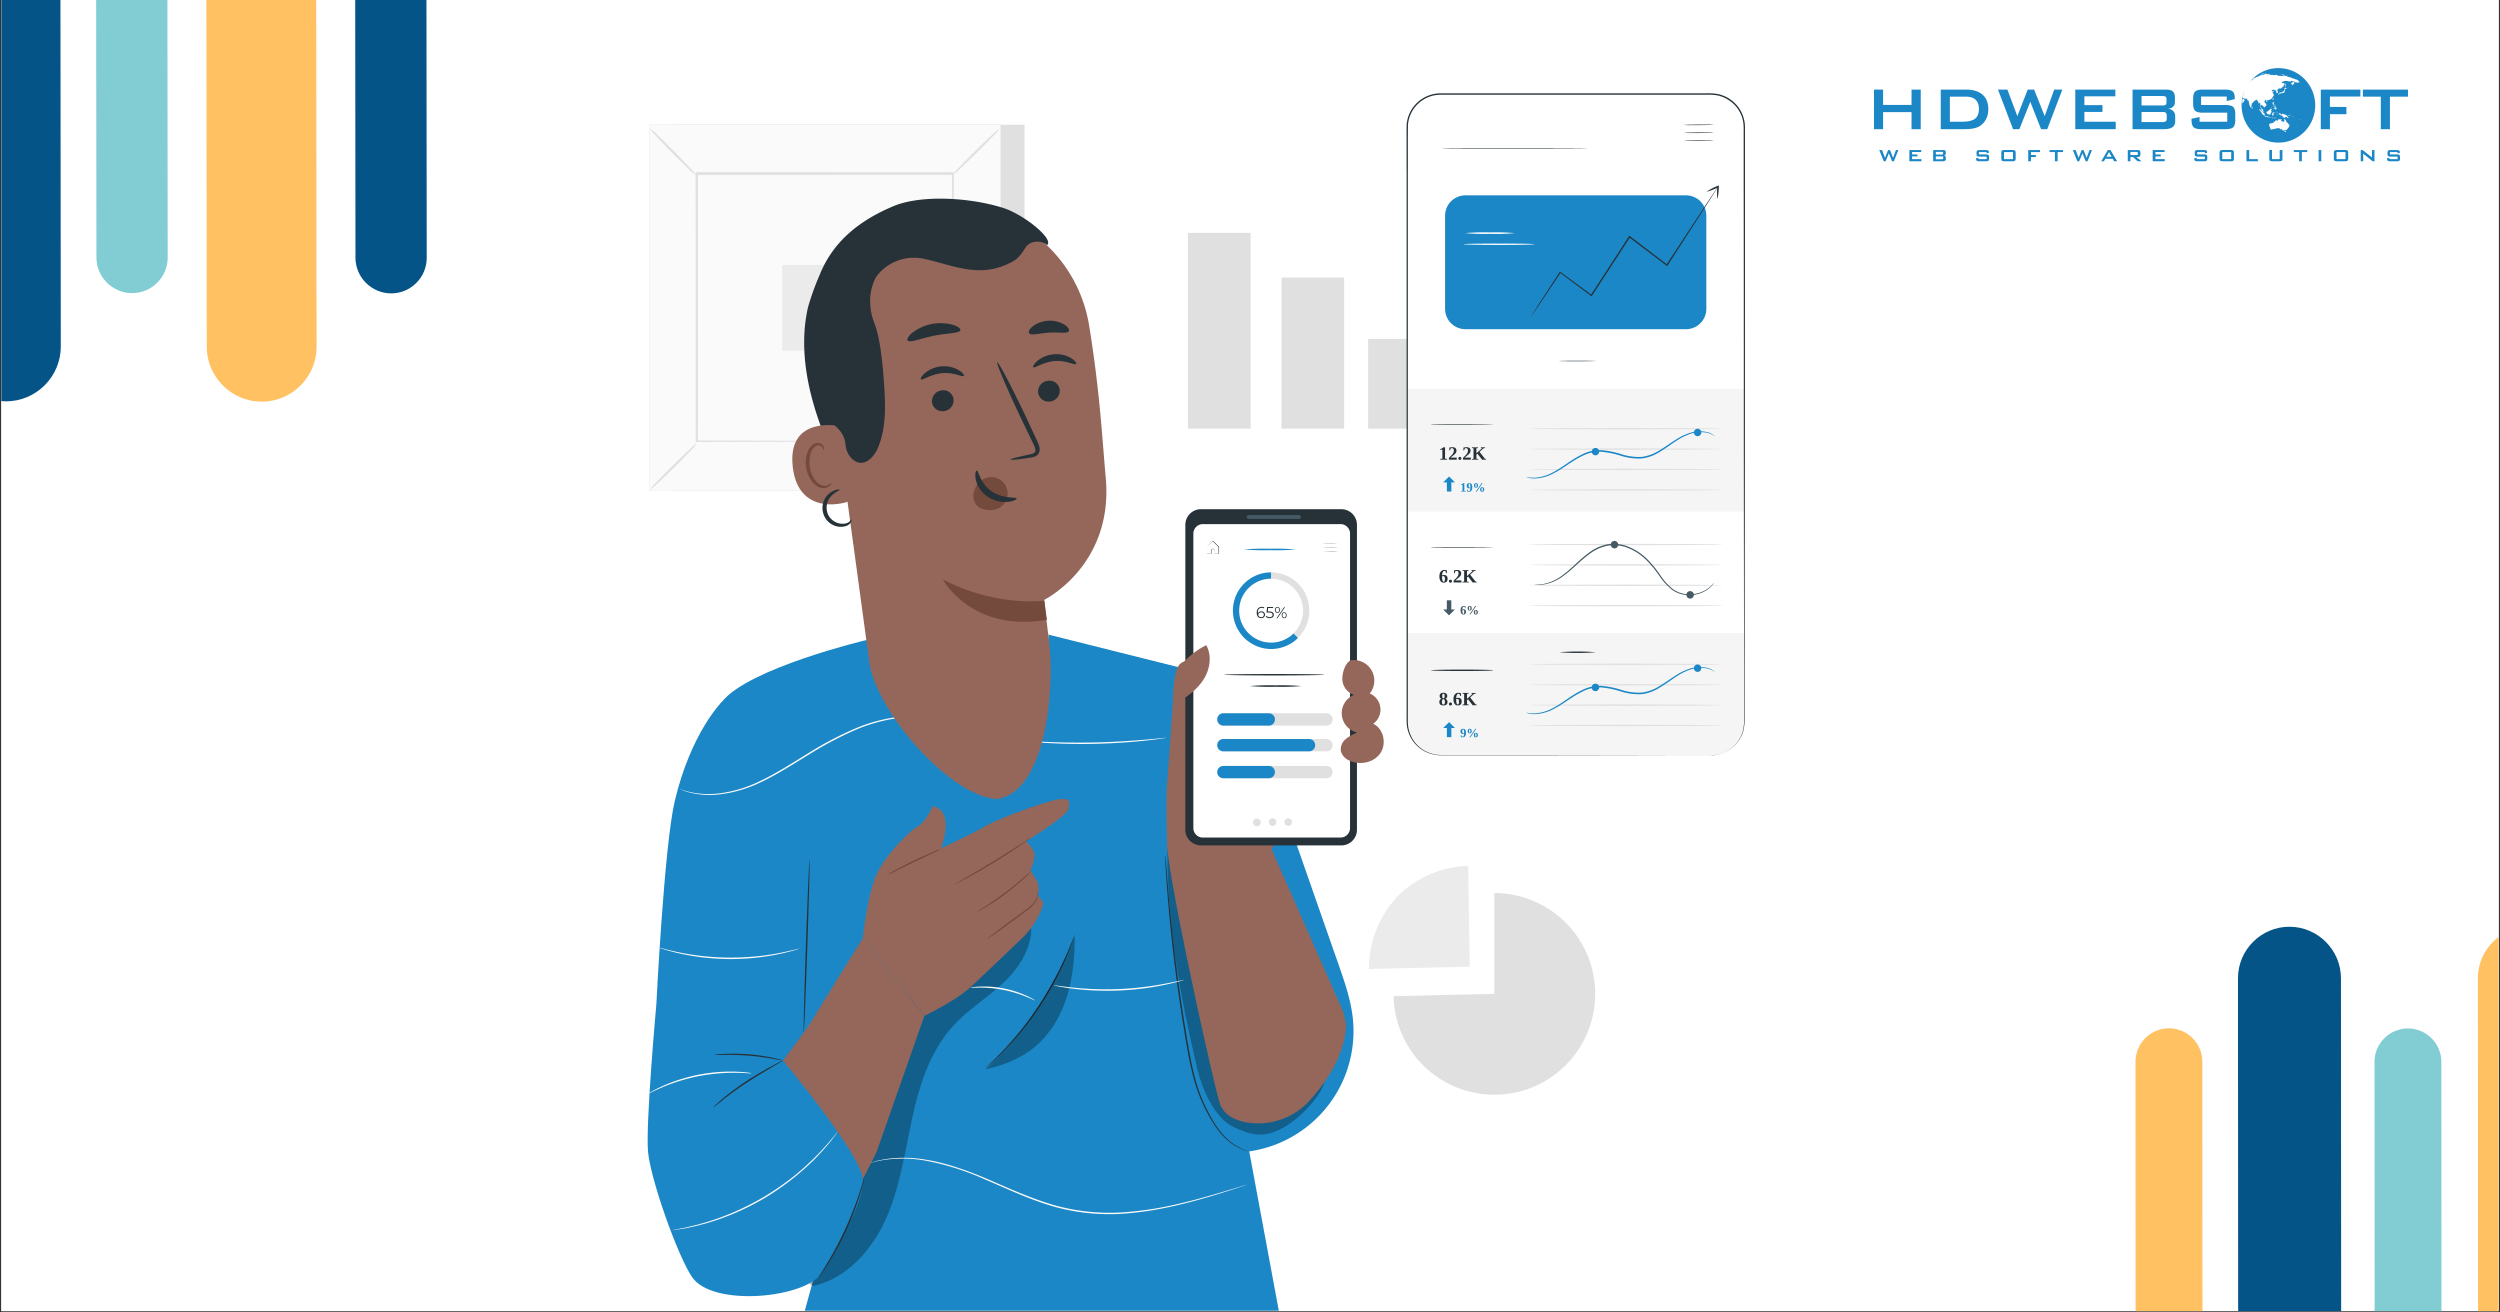 <svg xmlns="http://www.w3.org/2000/svg" width="1200" height="630" version="1.0" viewBox="0 0 900 472.5"><rect x="0" y="0" width="900" height="472.5" fill="#333333" stroke="none"/><defs><clipPath id="a"><path d="M.477 0h899.046v472H.477Zm0 0"/></clipPath><clipPath id="b"><path d="M676 54h8v4.234h-8Zm0 0"/></clipPath><clipPath id="c"><path d="M687 54h5v4.234h-5Zm0 0"/></clipPath><clipPath id="d"><path d="M695 54h6v4.234h-6Zm0 0"/></clipPath><clipPath id="e"><path d="M711 54h6v4.234h-6Zm0 0"/></clipPath><clipPath id="f"><path d="M720 54h6v4.234h-6Zm0 0"/></clipPath><clipPath id="g"><path d="M730 54h5v4.234h-5Zm0 0"/></clipPath><clipPath id="h"><path d="M737 54h6v4.234h-6Zm0 0"/></clipPath><clipPath id="i"><path d="M746 54h8v4.234h-8Zm0 0"/></clipPath><clipPath id="j"><path d="M756 54h7v4.234h-7Zm0 0"/></clipPath><clipPath id="k"><path d="M766 54h5v4.234h-5Zm0 0"/></clipPath><clipPath id="l"><path d="M774 54h6v4.234h-6Zm0 0"/></clipPath><clipPath id="m"><path d="M789 54h6v4.234h-6Zm0 0"/></clipPath><clipPath id="n"><path d="M799 54h6v4.234h-6Zm0 0"/></clipPath><clipPath id="o"><path d="M808 54h5v4.234h-5Zm0 0"/></clipPath><clipPath id="p"><path d="M816 54h6v4.234h-6Zm0 0"/></clipPath><clipPath id="q"><path d="M825 54h6v4.234h-6Zm0 0"/></clipPath><clipPath id="r"><path d="M834 54h2v4.234h-2Zm0 0"/></clipPath><clipPath id="s"><path d="M840 54h6v4.234h-6Zm0 0"/></clipPath><clipPath id="t"><path d="M849 54h6v4.234h-6Zm0 0"/></clipPath><clipPath id="u"><path d="M859 54h6v4.234h-6Zm0 0"/></clipPath><clipPath id="v"><path d="M674.613 32H692v15h-17.387Zm0 0"/></clipPath><clipPath id="w"><path d="M806 24.52h28V52h-28Zm0 0"/></clipPath><clipPath id="x"><path d="M768 370h25v102h-25Zm0 0"/></clipPath><clipPath id="y"><path d="M1015.504 424.457 867.168 572.793 719.363 424.988l148.332-148.336Zm0 0"/></clipPath><clipPath id="z"><path d="m866.969 572.992 148.336-148.336L867.5 276.852 719.164 425.188Zm0 0"/></clipPath><clipPath id="A"><path d="m866.969 572.992 148.336-148.336L867.5 276.852 719.164 425.188Zm0 0"/></clipPath><clipPath id="B"><path d="M805 333h38v139h-38Zm0 0"/></clipPath><clipPath id="C"><path d="M1015.504 424.457 867.168 572.793 719.363 424.988l148.332-148.336Zm0 0"/></clipPath><clipPath id="D"><path d="m866.969 572.992 148.336-148.336L867.5 276.852 719.164 425.188Zm0 0"/></clipPath><clipPath id="E"><path d="m866.969 572.992 148.336-148.336L867.5 276.852 719.164 425.188Zm0 0"/></clipPath><clipPath id="F"><path d="M854 370h25v102h-25Zm0 0"/></clipPath><clipPath id="G"><path d="M1015.504 424.457 867.168 572.793 719.363 424.988l148.332-148.336Zm0 0"/></clipPath><clipPath id="H"><path d="m866.969 572.992 148.336-148.336L867.5 276.852 719.164 425.188Zm0 0"/></clipPath><clipPath id="I"><path d="m866.969 572.992 148.336-148.336L867.5 276.852 719.164 425.188Zm0 0"/></clipPath><clipPath id="J"><path d="M892 333h7.523v139H892Zm0 0"/></clipPath><clipPath id="K"><path d="M1015.504 424.457 867.168 572.793 719.363 424.988l148.332-148.336Zm0 0"/></clipPath><clipPath id="L"><path d="m866.969 572.992 148.336-148.336L867.5 276.852 719.164 425.188Zm0 0"/></clipPath><clipPath id="M"><path d="m866.969 572.992 148.336-148.336L867.5 276.852 719.164 425.188Zm0 0"/></clipPath><clipPath id="N"><path d="M.477 0H22v145H.477Zm0 0"/></clipPath><clipPath id="O"><path d="M47.313-110.684 205.71 47.72 48.37 205.059-110.03 46.66Zm0 0"/></clipPath><clipPath id="P"><path d="M79.098-78.895 205.71 47.72 48.37 205.059-78.246 78.445Zm0 0"/></clipPath><clipPath id="Q"><path d="M47.344-110.652 205.742 47.75 48.402 205.09-110 46.69Zm0 0"/></clipPath><clipPath id="R"><path d="M34 0h27v106H34Zm0 0"/></clipPath><clipPath id="S"><path d="M47.313-110.684 205.71 47.72 48.37 205.059-110.03 46.66Zm0 0"/></clipPath><clipPath id="T"><path d="M79.098-78.895 205.71 47.72 48.37 205.059-78.246 78.445Zm0 0"/></clipPath><clipPath id="U"><path d="M47.344-110.652 205.742 47.75 48.402 205.09-110 46.69Zm0 0"/></clipPath><clipPath id="V"><path d="M74 0h40v145H74Zm0 0"/></clipPath><clipPath id="W"><path d="M47.313-110.684 205.71 47.72 48.37 205.059-110.03 46.66Zm0 0"/></clipPath><clipPath id="X"><path d="M79.098-78.895 205.71 47.72 48.37 205.059-78.246 78.445Zm0 0"/></clipPath><clipPath id="Y"><path d="M47.344-110.652 205.742 47.75 48.402 205.09-110 46.69Zm0 0"/></clipPath><clipPath id="Z"><path d="M127 0h27v106h-27Zm0 0"/></clipPath><clipPath id="aa"><path d="M47.313-110.684 205.71 47.72 48.37 205.059-110.03 46.66Zm0 0"/></clipPath><clipPath id="ab"><path d="M79.098-78.895 205.71 47.72 48.37 205.059-78.246 78.445Zm0 0"/></clipPath><clipPath id="ac"><path d="M47.344-110.652 205.742 47.75 48.402 205.09-110 46.69Zm0 0"/></clipPath></defs><g fill="#fff" clip-path="url(#a)"><path d="M.477 0h899.046v472H.477Zm0 0"/><path d="M.477 0h899.046v472H.477Zm0 0"/></g><g clip-path="url(#b)"><path fill="#1b87c6" d="m678.152 58.05-1.625-4.038h1.02l1.047 2.816 1.125-2.816h.668l1.12 2.816 1.028-2.816h.883l-1.606 4.039h-.664l-1.156-2.856-1.168 2.856Zm0 0"/></g><g clip-path="url(#c)"><path fill="#1b87c6" d="M687.367 58.05v-4.038h4.285v.715h-3.3v.882h1.921v.692h-1.921v.996h3.351v.758h-4.336Zm0 0"/></g><g clip-path="url(#d)"><path fill="#1b87c6" d="M695.941 58.05v-4.038h3.59c.336 0 .574.062.727.183.144.125.222.325.222.598v.488q.001.27-.18.453-.174.176-.503.239a.87.87 0 0 1 .523.257c.121.133.184.301.184.512v.52q0 .392-.309.593c-.207.133-.515.2-.933.2h-3.32Zm3.141-3.382h-2.184v.957h2.184c.172 0 .285-.023.348-.066q.091-.066.09-.227v-.383q0-.158-.086-.222-.088-.06-.352-.059m0 1.625h-2.184v1.031h2.184q.281 0 .379-.082c.062-.05.098-.144.098-.281v-.305c0-.136-.036-.23-.098-.281-.066-.059-.191-.082-.379-.082m0 0"/></g><g clip-path="url(#e)"><path fill="#1b87c6" d="M715.168 54.734h-2.75v.852h2.602c.41 0 .683.066.828.2q.21.197.21.753v.555c0 .37-.07.62-.214.758q-.217.204-.82.203h-2.594q-.615 0-.836-.203-.218-.2-.219-.758v-.11l.867-.164v.477h2.938v-.922h-2.59q-.61-.002-.828-.203c-.145-.133-.215-.387-.215-.754v-.453q-.001-.55.215-.75.217-.2.828-.2h2.37c.403 0 .68.067.83.192q.222.192.222.684v.097l-.844.184Zm0 0"/></g><g clip-path="url(#f)"><path fill="#1b87c6" d="M720.477 54.965c0-.367.074-.621.214-.754.141-.129.414-.2.825-.2h3.093q.616 0 .828.2c.141.133.208.387.208.754v2.129c0 .37-.07.62-.215.758q-.216.204-.825.203h-3.09c-.41 0-.683-.067-.827-.203q-.213-.2-.215-.758v-2.13Zm.976 2.312h3.219V54.75h-3.219Zm0 0"/></g><g clip-path="url(#g)"><path fill="#1b87c6" d="M730.16 58.05v-4.038h4.242v.722h-3.257v1.055h1.753v.75h-1.753v1.512Zm0 0"/></g><g clip-path="url(#h)"><path fill="#1b87c6" d="M740.746 54.734v3.317h-.973v-3.317h-1.93v-.722h4.837v.722Zm0 0"/></g><g clip-path="url(#i)"><path fill="#1b87c6" d="m747.848 58.05-1.625-4.038h1.02l1.046 2.816 1.121-2.816h.672l1.117 2.816 1.031-2.816h.883l-1.605 4.039h-.664l-1.153-2.856-1.171 2.856Zm0 0"/></g><g clip-path="url(#j)"><path fill="#1b87c6" d="m756.453 58.05 2.367-4.038h.938l2.41 4.039h-1.094l-.504-.887h-2.644l-.504.887Zm1.89-1.624h1.833l-.934-1.68Zm0 0"/></g><g clip-path="url(#k)"><path fill="#1b87c6" d="M766 58.05v-4.038h3.598q.492 0 .715.183.222.188.222.598v.953q0 .412-.222.594-.223.18-.715.18h-.551l1.898 1.53h-1.398l-1.672-1.53h-.918v1.53Zm3.18-3.343h-2.223v1.117h2.223q.253.001.347-.074.096-.075.098-.25v-.469q-.002-.174-.098-.25-.095-.074-.347-.074m0 0"/></g><g clip-path="url(#l)"><path fill="#1b87c6" d="M774.969 58.05v-4.038h4.285v.715h-3.3v.882h1.921v.692h-1.922v.996h3.356v.758h-4.34Zm0 0"/></g><g clip-path="url(#m)"><path fill="#1b87c6" d="M793.73 54.734h-2.75v.852h2.602q.614 0 .828.2.21.197.211.753v.555c0 .37-.07.62-.215.758q-.216.204-.82.203h-2.59c-.414 0-.691-.067-.84-.203q-.217-.2-.218-.758v-.11l.867-.164v.477h2.937v-.922h-2.586q-.615-.002-.832-.203c-.144-.133-.215-.387-.215-.754v-.453q-.001-.55.215-.75.217-.2.832-.2h2.367c.403 0 .68.067.829.192q.222.192.222.684v.097l-.844.184Zm0 0"/></g><g clip-path="url(#n)"><path fill="#1b87c6" d="M799.043 54.965c0-.367.07-.621.21-.754.142-.129.415-.2.829-.2h3.09q.622 0 .828.2c.14.133.207.387.207.754v2.129c0 .37-.07.62-.215.758q-.216.204-.824.203h-3.09c-.41 0-.683-.067-.828-.203q-.21-.2-.21-.758v-2.13Zm.973 2.312h3.218V54.75h-3.218Zm0 0"/></g><g clip-path="url(#o)"><path fill="#1b87c6" d="M808.727 58.05v-4.038h.984v3.285h3.129v.758h-4.113Zm0 0"/></g><g clip-path="url(#p)"><path fill="#1b87c6" d="M817.914 54.012v3.285h2.781v-3.285h.985v3.082c0 .367-.07.62-.22.754q-.215.204-.831.203h-2.645q-.608 0-.824-.203-.215-.2-.215-.758v-3.082h.97Zm0 0"/></g><g clip-path="url(#q)"><path fill="#1b87c6" d="M828.668 54.734v3.317h-.973v-3.317h-1.93v-.722h4.837v.722Zm0 0"/></g><g clip-path="url(#r)"><path fill="#1b87c6" d="M834.695 54.012h.97v4.039h-.97Zm0 0"/></g><g clip-path="url(#s)"><path fill="#1b87c6" d="M840.184 54.965c0-.367.07-.621.21-.754.141-.129.415-.2.829-.2h3.09q.621 0 .828.2c.14.133.21.387.21.754v2.129c0 .37-.074.62-.218.758-.14.136-.418.203-.82.203h-3.094q-.613 0-.828-.203-.211-.2-.211-.758v-2.13Zm.968 2.312h3.22V54.75h-3.22Zm0 0"/></g><g clip-path="url(#t)"><path fill="#1b87c6" d="M849.867 58.05v-4.038h.668l3.39 2.683v-2.683h.884v4.039h-.672l-3.383-2.723v2.723Zm0 0"/></g><g clip-path="url(#u)"><path fill="#1b87c6" d="M863.117 54.734h-2.75v.852h2.602c.41 0 .683.066.828.2q.21.197.21.753v.555c0 .37-.07.62-.214.758q-.217.204-.82.203h-2.59q-.62 0-.84-.203-.218-.2-.219-.758v-.11l.867-.164v.477h2.938v-.922h-2.586q-.615-.002-.832-.203c-.145-.133-.215-.387-.215-.754v-.453q-.001-.55.215-.75t.832-.2h2.367c.403 0 .68.067.828.192q.223.192.223.684v.097l-.844.184Zm0 0"/></g><g clip-path="url(#v)"><path fill="#1b87c6" d="M674.633 46.504V32.25h3.281v5.527h10.242V32.25h3.309v14.258h-3.309V40.37h-10.242v6.137h-3.281Zm0 0"/></g><path fill="#1b87c6" d="M698.668 46.504V32.25h9.07c2.59 0 4.574.61 5.969 1.832q2.085 1.836 2.086 5.207c0 1.332-.27 2.527-.813 3.598a6.26 6.26 0 0 1-2.293 2.515c-.617.387-1.378.664-2.289.84q-1.366.263-3.5.262Zm3.281-2.684h4.242c2.258 0 3.86-.351 4.801-1.062s1.418-1.887 1.418-3.524q-.001-2.184-1.176-3.308c-.78-.75-1.937-1.13-3.468-1.13h-5.817ZM724.703 46.504l-5.43-14.258h3.387l3.578 9.563 3.746-9.563h2.297l3.813 9.563 3.414-9.563h2.937l-5.441 14.258h-2.215l-3.883-9.86-3.933 9.86ZM747.098 46.504V32.25h14.433v2.43H750.38v3.18h6.508v2.43h-6.508v3.534h11.281v2.684h-14.562ZM767.719 46.504V32.25H779.8q1.664 0 2.414.66c.5.438.75 1.145.75 2.106v1.738q0 1.025-.63 1.64-.624.616-1.8.762 1.22.166 1.875.875.662.715.66 1.864v1.82c0 .945-.343 1.644-1.027 2.105q-1.031.69-3.121.688h-11.203Zm10.71-11.934h-7.484v3.399h7.485q.85-.001 1.18-.23c.218-.153.324-.415.324-.798v-1.347q.002-.556-.325-.79-.328-.234-1.18-.234m0 5.743h-7.484v3.628h7.485c.62 0 1.043-.093 1.261-.28.22-.192.325-.524.325-1v-1.079q.002-.713-.325-.992-.331-.277-1.261-.278M801.621 34.746h-9.23v3.059h8.789q2.067 0 2.793.715.726.712.726 2.656v1.957q0 1.946-.726 2.656-.726.715-2.793.715h-8.711q-2.071 0-2.793-.715-.727-.71-.727-2.656v-.39l2.895-.606v1.683h9.96v-3.25h-8.784q-2.057-.001-2.778-.71-.72-.716-.719-2.66v-1.575q0-1.946.72-2.66c.48-.477 1.405-.711 2.777-.711h8c1.324 0 2.238.226 2.742.687q.755.685.754 2.442v.297l-2.895.687ZM835.488 46.504V32.25h14.254v2.496H838.77v3.75h5.933v2.606h-5.933v5.406h-3.282ZM860.375 34.797v11.707h-3.281V34.797h-6.469V32.25h16.246v2.547ZM815.406 50.336c.07.031.149.055.223.086q.005-.001.004.004M815.652 50.43c.008.004.016.004.024.008Zm0 0"/><g clip-path="url(#w)"><path fill="#1b87c6" d="M820.242 24.52c-4.87 0-9.125 2.664-11.43 6.62a12 12 0 0 1 2.145-2.687c-.016.047-.066.117-.078.168-.008.043.062-.004.074.031 0 .028-.066.063-.066.086-.008.024-.215.157-.188.16.012.004-.097.118-.035.09.043-.027.16-.082.238-.152.051-.035.106-.09.11-.094.082-.031.066-.105.097-.176a3 3 0 0 1 .262-.082c.05-.011.07.075.09.055.027 0 .11-.031.05-.062a.4.4 0 0 0-.16-.02c-.066-.004-.238.098-.288.11-.047.011-.032-.067-.024-.075.156-.113.07-.105.05-.152l-.003-.012q.018-.01.031-.02c.113-.062.203-.136.262-.199.055.032-.106.16-.05.149.015-.004.3-.059.343-.086.02-.012-.152.02-.14 0 .003-.027-.134.012-.11-.008.129-.05.281-.144.371-.176.129-.035.172.012.242-.02.008-.011.317-.05.313-.062-.035-.027-.301.028-.301 0 .012-.031-.055-.054.008-.09.18-.097.617-.191.742-.226.058-.016.14-.012.18-.043.035-.04.039-.106.078-.129.433-.23 1.183-.398 1.37-.45-.077.118.638-.109.763-.152.167-.066.265-.12.566-.152.254-.031.363.004.406.055.238-.032.461-.063.7-.094.148 0 .183.063.25.078.015 0 .085-.035.1-.035.106.043.075.086.036.121-.137.102-1.191.27-1.328.34 0 0 .367.016.98-.164.043.023.106.027.297.035.164.008.246-.047.446-.04.129 0 .418-.015.547-.007.148.031-.13.059-.094.063.343.015.664.03 1.004.058 0-.043-.18-.078-.141-.101.031-.012.266-.024.332-.02.371.02.574.05.656.078.063.032-.148.035-.148.09.004.04.121.059.195.102.113.062.211.125.367.132.11.004.133-.062.157-.105.21.02.34.074.523.086.316.027.297-.004.758.047.027-.094.18-.156.648-.094.47.066.52.082.871.18.164.047.176.105.297.168.133.062.766.195.961.234.352.082.45.137.559.277.387.098.742.196 1.082.313.035.012.484.312.37.16-.023-.043.056-.023.192.027.133.051.266.114.387.176.238.238.457.488.672.746-.07-.011-.164-.043-.145.04.028.035.473.308-.109.1-.3-.105-.48.09-.738.028-.051-.02-.149-.086-.293-.117-.059-.012-.117.02-.192.004-.078-.016-.152-.086-.23-.074a.48.48 0 0 0-.317.226c-.039.07.114.032.125.075.004.035.036.117 0 .183-.042.07-.144.121-.14.18.008.082-.242.055-.2.168-.238 0-.296.195-.398.293-.18-.121-.32-.594-.34-.727-.02-.168.18-.21.32-.234.169-.035.243-.14.352-.227.086-.07.23-.008.367-.035.145-.031.082-.101.082-.16.004-.047.082-.059.024-.078-.035-.024-.129-.012-.145-.016-.386.285-.558.016-.48-.008-.184-.05-.219-.039-.317-.062-.367-.063-.39.086-.449.281a7 7 0 0 0-.308-.05c-.14-.028-.258-.087-.492-.13-.196-.023-.84-.113-1.083-.105-.273.012-.734.21-.925.297-.133.062-.407.234-.407.336 0 .02.215.254.598.137.129-.032.363.273.371.402.008.098-.066.195-.101.238-.09.113-.043.172-.078.3-.04.126-.172.259-.282.33-.261.183-.61.737-1.008.733-.218-.011-.242-.148-.242-.148-.164.09-.449.285-.543.422-.035.039-.168.094-.207.125a.44.44 0 0 1-.21.07c-.016.086.058.121.12.184.16.113.262.324.262.582 0 .156-.043.219-.144.25-.043.008-.223.031-.223.074-.09.02-.113.027-.145.063l-.109-.004c0-.028.04-.063.043-.086-.023-.004-.035-.047-.035-.067.004-.05.066-.14.066-.152 0-.031-.035-.082-.035-.117-.035-.004-.062-.035-.074-.047v-.063c.058 0 .113-.05.113-.086 0-.078-.101-.195-.191-.199-.051 0-.086.028-.102.024-.05 0-.066-.07-.07-.09.004-.067.078-.067.078-.106-.004-.058-.031-.078 0-.113-.11-.012-.14-.055-.227-.059-.23 0-.34.16-.546.165.007-.094.14-.13.14-.208 0-.023-.09-.093-.133-.097-.074 0-.105.055-.117.066-.062.063-.226.14-.312.188-.106.05-.305.02-.317.125.004.054.13.07.153.086.086.05.05.172.14.238.059.031.145.012.188.012.035-.004.062-.207.105-.215.082.008.121.129.156.148.106.059.207-.008.27.063-.152.133-.375-.016-.45.164-.03.082-.214.11-.218.195 0 .086.152.156.195.168v.129c.004.004.012 0 .016 0-.004 0-.008.004-.008.004.067.043.07.129.086.148.129.192.203.211.195.504-.007.207-.113.266-.117.422-.113.024-.312.3-.36.375-.07.14-.12.387-.3.387-.016.074-.07.105-.113.125-.207.117-.317.308-.664.305-.07.003 0 .035-.078.03a1 1 0 0 0-.094.134c-.098.082-.278.02-.418.082-.059.023-.203.043-.254.093-.059.059.027.164-.059.164-.066-.007-.214-.28-.214-.308-.125-.063-.122.016-.247-.043-.148.226-.476.273-.484.594 0 .07.043.086.059.113.156.176.222.36.39.484.176.125.29.39.29.637 0 .172-.09.234-.087.367-.222.059-.246.133-.421.227-.082.047-.063.16-.149.16-.012 0-.016-.023-.016-.043 0 .02 0 .043-.003.059 0 .074-.145.175-.164.18-.02-.005-.06-.118-.055-.15 0-.058.004-.085.027-.1-.023-.009-.047-.083-.05-.11-.102-.004-.231-.04-.235-.152-.148-.004-.078-.11-.156-.2-.094-.105-.18-.113-.293-.152-.008-.008-.031-.098-.031-.098-.02-.082-.098-.093-.172-.097-.055 0-.043.05-.04.078-.003.066-.07.164-.07.21-.008.22-.105.29-.117.477.004.215.203.145.203.352 0-.004-.011-.004-.015 0 .027.05.039.172.086.222.187.188.593.239.597.583 0 .066-.027.082-.027.128.004.125.105.164.137.247.035.09.035.117.066.199-.023-.004-.066.004-.086.004s-.035.023-.05.023c-.071 0-.087-.055-.118-.066a.88.88 0 0 1-.492-.508c-.063-.2-.078-.332-.156-.496-.051-.094-.094-.336-.203-.348-.067 0-.024.043-.09 0-.012 0 .004-.031 0-.043-.004-.094.05-.172.066-.273h.012c.004 0 .015.004.02 0-.051-.032 0-.18 0-.258-.009-.305-.137-.617-.141-.84-.086-.004.03-.2-.035-.305-.012-.027-.075-.027-.09-.039-.035-.043-.024-.078-.059-.11-.113.118-.183.294-.367.298-.106-.004-.082-.067-.082-.156 0-.09.031-.125.035-.204 0-.027-.031-.062-.039-.09-.043-.144-.086-.152-.152-.273-.09-.078-.16-.137-.207-.23-.047-.09-.032-.2-.055-.29-.024-.097-.133-.14-.223-.16-.015.215-.183.254-.343.258-.098 0-.094-.035-.145-.07-.047.105-.172.031-.191.094-.032.097-.016.175-.079.242-.113.129-.28.16-.378.273-.125.141-.223.274-.336.41-.043.055-.11.141-.145.149-.098.039-.21.008-.219.14.004.122.032.266.04.368-.005.164-.06.261-.06.383.013.058.02.125.028.168-.008 0-.02 0-.027.003 0 .016-.035.02-.051.024-.07.027-.055.187-.098.21-.066.036-.074.009-.097.071-.024.05-.024.125-.067.121-.043.004-.074-.031-.082-.066-.027 0-.039-.055-.047-.067-.047-.156-.105-.285-.14-.414-.024-.093-.094-.164-.117-.207-.043-.105-.012-.18-.059-.258a1 1 0 0 1-.063-.199c-.02-.097-.066-.285-.097-.422-.031-.129-.074-.238-.078-.363l-.004-.09s.004.004 0 .004c.004-.082.023-.101.031-.176 0-.101-.039-.171-.039-.254.004-.015.027-.066.031-.085-.011 0-.023.003-.039 0-.066.086-.086.23-.207.234-.148 0-.195-.191-.258-.277.043-.04.075 0 .117-.024.04-.015.04-.074.063-.094-.035-.015-.059-.011-.102-.011-.093 0-.207-.106-.253-.196-.032-.078-.047-.21-.098-.234-.047-.012-.067.004-.125.004-.055.008-.086.039-.14.039-.04-.008-.06-.016-.102-.031-.02.011-.028.031-.04.043l-.077-.016c-.008 0-.008.004-.02 0-.066.004-.227-.047-.32-.039-.024.004-.106-.04-.114-.04-.03-.05-.015-.214-.082-.21-.03.004-.043.059-.07.094-.05.004-.062 0-.152.02-.047-.024-.059-.087-.082-.141-.028-.055-.078-.024-.094-.07-.016-.032.004-.071-.004-.094q.116-.661.3-1.293a1 1 0 0 0 .079-.047c.004-.028.008-.063.016-.09 0-.008.02-.082.02-.117.007-.035.019-.067.019-.098.007-.027.004-.047 0-.066.027-.075.05-.149.078-.215.004-.004.015-.008.023-.012.004-.02 0-.039 0-.055.238-.664.54-1.293.883-1.89a13.44 13.44 0 0 0-1.813 6.77c0 7.398 5.934 13.398 13.25 13.398 7.317 0 13.25-6 13.25-13.399.012-7.425-5.918-13.425-13.238-13.425m-6.562 2.148c.058-.02.125-.027.183-.043.008.004.008 0 .008.008-.078.015-.156.058-.191.035m.074.094c.012-.024.11-.04.14-.047.028 0 .16-.012.196-.02-.028.035-.184.07-.254.086-.031.004-.082.004-.082-.02m.578.199q-.035.011-.047-.008c.04-.008.067-.023.086-.031a.3.3 0 0 1 .082-.016c-.02.032-.055.055-.121.055m-.031-.219c-.067.012-.184-.012-.254-.004.176-.054.23-.082.406-.129-.055.008-.183.036-.219.04-.144.03-.238.035-.359.046.223-.07.32-.156.574-.207.149-.027.215-.011.293.004-.05.012-.043.008-.062.012.004.035-.008.02-.008.035-.008.012-.07.027-.113.043.054-.008.07-.012.113-.02.062-.011.082-.003.152-.007.035-.008.07-.024.11-.016.109-.023.105-.008.168 0-.055.027-.047.016-.051.043-.016.02-.082.035-.117.04.039-.005.082-.013.078.003-.008.023-.07.035-.117.043-.243.043-.403.039-.594.074m1.234-.11c-.02.005-.203.036-.203.036-.098.016-.191.043-.297.066-.066.008-.086.012-.078-.011.016-.04.078-.035.11-.055.136-.055.203-.129.425-.156a.2.2 0 0 1 .07-.012c-.003.04.02.027-.027.04.043-.009.07-.024.106-.028.078-.016.304-.004.293.031-.004.043-.305.082-.399.09m.692-.05c-.075.004-.094-.008-.114-.012.13-.015.137-.011.192-.023-.008.015-.043.023-.078.035m.964.348q-.01.004-.023.008.007.001.008-.004c-.04.011-.086.015-.13.02-.07.007-.132.007-.132-.017.012-.027.078-.035.14-.035.087 0 .13-.011.137.024-.007 0-.011.012-.015.012a.03.03 0 0 1 .015-.008m3.93-.094c-.008.012-.016.027-.055.02q-.042.002-.05-.02c.004-.02.027-.012.047-.027.015.007.035.007.05.02.004-.005.016 0 .012 0 0 .003-.004.003-.004.007q.006 0 0 0 .006 0 0 0m.738.238c-.004-.035.141-.015.16.024 0 .02-.05.02-.085.015-.067-.015-.075-.015-.075-.039m.41.156c-.113-.03-.246-.046-.355-.07q-.017-.001-.027.004c.07-.023.144-.05.273-.027.156.02.278.066.29.113-.067-.008-.118-.008-.18-.02m.254-.175c-.05-.012-.105-.012-.152-.02s-.07.008-.14 0c-.043-.004-.075-.02-.11-.031-.047-.004-.07.008-.113 0-.031-.004-.07.008-.13 0a.6.6 0 0 1-.105-.035c-.039.008-.062.02-.125.02-.152-.02-.296-.067-.308-.122-.004-.047.137-.066.258-.05.183.023.195.078.359.105q-.014-.061.09-.04c.105.009.45.098.57.13-.023.023-.094.023-.094.043m.84.172c-.144-.028-.41-.086-.422-.145l-.058-.023c.054.02.64.148.664.152.031.004.055.016.058.031 0 .028-.152-.004-.242-.015m2.977 1.253a.36.36 0 0 1-.153-.09c.055.016.098.028.153.051a.2.2 0 0 0 .039.032c0 .015-.016.02-.04.007m-19.09 9.7c-.008-.13-.02-.258-.023-.387q.01-.011.023-.016c.008.04.02.055.02.082 0 .098-.008.211-.02.32m.223-.457c-.012-.012-.024-.016-.032-.047.032-.016.012-.024.086-.028-.011.024-.011.07-.054.075m.437-1.364c-.047.004-.082.032-.101.094-.012.074.011.168-.055.164-.047.004-.04.16-.098.168-.047 0-.086.094-.086.16-.082.028-.242.051-.242.164 0 .02.004.04.012.051a.6.6 0 0 1-.137.102v-.274c.004-.484.04-.965.102-1.433.023-.024.004-.078.05-.102-.003.024 0 .043-.003.063-.004.062-.024.109-.032.172-.004.074.024.105.102.101.187-.027.226-.242.348-.41-.004.07-.012.133-.016.203.035.16.09.176.191.227.035.011.028.097.059.132v-.007c.016.05.066.043.062.086-.007.144-.14.207-.156.34m2.82 2.766c-.085-.008-.156-.105-.156-.21-.004-.212.07-.36.07-.583.09.18.266.273.27.508.004.133-.074.289-.184.285m13.301-7.664c.016.004-.004-.027.004-.043.008-.027.086-.023.098-.023-.008.027-.055.101-.102.097-.011.004-.011-.031 0-.031m-.293.055c.032.004.074.007.094.007.004.012 0 .028.004.04-.152-.012-.137.09-.234.085 0-.007-.004-.02 0-.027 0 0 .054-.11.136-.105m-.168 10.293c-.004.07-.12.062-.129.109 0 .023.102.133.114.148.058.063.039.106.086.176.02.028.097.059.136.059.016.004.035.047.043.066.012.028.055.004.078.004.032.016.043.05.055.07.008.028.106.02.121.016-.039.031-.09.07-.09.11h-.039a.4.4 0 0 1-.11-.067l-.163.012c-.094-.016-.23-.07-.23-.14.003-.02-.047-.04-.06-.048-.12-.125-.214-.289-.437-.285-.164.012-.156.117-.25.172.02.086-.039.117-.043.156-.078.008-.16.016-.25.008-.172.004-.203-.187-.379-.184-.02 0-.097.016-.101.043-.043.004-.106.004-.14.004-.044.004-.106-.008-.106-.05.008-.075.144-.118.176-.137-.09-.086-.047-.172-.075-.281-.03-.075-.207-.145-.28-.176a1.2 1.2 0 0 0-.364-.063c-.106-.004-.137-.172-.25-.14.004-.016 0-.043.004-.059-.02.055-.067.121-.11.121-.015.004-.062-.004-.066-.02-.035-.07 0-.093-.031-.148-.04-.05-.11-.039-.121-.078.097-.039.3-.039.355-.117h-.05a.6.6 0 0 1-.204.031c-.023 0-.07-.016-.094-.02-.015-.003-.035-.042-.039-.062-.05-.094-.21-.05-.21-.148 0-.028.066-.055.097-.063.086.004.137-.11.262-.113.12 0 .203.105.328.133-.004.086-.008.156-.008.246 0 .027.059.058.102.058 0 .02.101.133.136.133.051 0 .118-.105.125-.117.059-.055.075-.063.168-.086.063-.023.145-.148.23-.16.005.027.067.031.083.031.078.027.14.11.172.129.066 0 .136-.004.183-.004.024.02.086.047.114.05-.004-.003-.012-.007-.012-.01.004.003.015.007.02.015 0 0 .007.004.011.004v.008c.102.07.3.132.45.128.081 0 .117.09.19.086 0 .051.055.055.083.063.207.062.187.226.336.305.054.011.191-.063.183.082m-2.5-.016c0 .027-.03.062-.058.062-.004.067-.008.137-.047.141-.016-.004-.043-.035-.04-.055 0-.066.071-.082.071-.109 0-.047.012-.11.047-.113.016.05.027.035.027.074m-.691 1.012c0 .027 0 .066-.004.09-.016 0-.05-.004-.066 0a.4.4 0 0 1-.207-.06c.128-.023.175-.034.277-.03m.308-9.157s.133-.082.137-.086c.125.04.145-.062.242-.062.16.008.07.215 0 .21-.058 0-.09-.038-.109-.046-.062.055-.074.145-.172.145-.027-.004-.047-.07-.043-.094-.043-.024-.05-.043-.054-.067m2.57-1.89a.23.23 0 0 1 .141-.07q-.005-.007-.011-.008c.008 0 .011.008.02.008-.005 0-.009.003-.009 0 .004.007.02.011.02.015-.02.027-.098.106-.156.102-.02-.004-.016-.032-.004-.047m-.694-1.738c-.004-.024.019-.036.023-.055-.004-.031-.004-.063-.008-.094.016 0 .035.004.047.004.008.094.063.148.094.21.031.067-.016.11.035.173 0 .043.004.078.004.11-.008.042.039.105.058.124.063.117.149.219.2.336a.3.3 0 0 0-.141-.074c-.18-.012-.187.133-.184.258.008.113.149.172.207.258-.003-.004-.02.007-.02.003-.023.004-.058-.039-.07-.05a.4.4 0 0 1-.066-.008c-.082 0-.07.098-.156.094-.016 0-.008-.118-.008-.137-.004-.086.02-.145.02-.211-.004-.07-.043-.078-.047-.137-.004-.07.027-.086.027-.14-.008-.098-.008-.188-.02-.274 0-.074-.101-.098-.105-.172-.02-.09.012-.21.11-.218m-.262 1.84c0-.016.004-.036 0-.044.015.008.035.028.05.028-.003 0-.011-.008-.011-.012.015.008.05 0 .066.004.117 0 .153-.211.153-.277-.004-.016-.036-.04-.04-.059 0-.031.024-.055.04-.066.183.113.273.285.53.308.052.008.106-.02.138 0-.012.024-.036.04-.036.063.004.027.063.07.082.082a.3.3 0 0 1-.203.031c-.14-.008-.183.117-.23.18-.113-.059-.18-.082-.3-.145-.017 0-.044.027-.044.043-.094-.008-.207-.066-.203.024.004.062.11.066.133.085-.051.06-.106.028-.16.079-.008-.004-.028-.004-.04-.004 0-.047-.003-.098-.003-.13 0-.019-.035-.038-.035-.058-.004-.062.101-.101.113-.133m-1.817 1.628c.153-.086.215-.234.399-.222.152 0 .293.007.441.015.125 0 .176-.172.223-.176.008 0 .101-.14.117-.144-.016.016-.035.047-.031.066 0 .008.023.028.035.028.11 0 .121-.051.203-.07.149-.044.375-.274.367-.454 0-.035-.027-.047-.027-.07-.004-.07.062-.207.148-.203.012.004.008.074.09.023-.004-.004-.015-.004-.02-.008-.015 0-.03-.046-.015-.05.047.004.074.02.082.03.024.044.02.087.016.118.004.082.093.125.101.203-.004.098-.093.102-.09.172 0 .012.004.027 0 .035-.015.012-.046.004-.062.008-.066.023-.043.195-.043.258 0 .055-.07.086-.07.164.004.05.023.086.035.113-.078.028-.082.09-.164.11-.024-.055 0-.063.004-.098-.098.05-.153.043-.184.137a.1.1 0 0 1-.039-.032c-.02 0-.05-.004-.07-.004-.047.04-.094.07-.137.067-.152-.008-.156-.11-.207-.11-.016 0-.043.036-.043.047.004.016.07.098.074.102h-.074c-.05.004-.133.098-.164.148-.063-.007-.063-.062-.102-.062-.02 0-.004-.031 0-.043 0-.027.02-.086.02-.106-.086-.023-.129-.054-.215-.058-.043 0-.055.047-.07.047-.063.027-.114 0-.157.011a.9.9 0 0 1-.375.075c-.05.008-.101-.008-.101-.028a.4.4 0 0 1 .105-.039m-.136.11c.062-.004.105.039.187.05 0 .016-.008.055.004.063.02.008.05.035.066.047 0 .015-.007.047 0 .062-.015-.004-.046.004-.066 0-.023.11-.078.29-.18.293-.015 0-.023-.043-.023-.054v.035c-.059-.008-.098-.082-.098-.102 0-.008.07-.094.07-.094.008-.023.024-.062.028-.082-.04-.015-.047-.058-.059-.082.004.016-.011.043 0 .055-.023.004-.07.023-.086.023-.027 0-.074-.046-.074-.07.012-.027.219-.14.23-.144m-.29 7.593c.016.047.075.036.106.028.008 0 .016-.008.02-.008.011.062.078.082.082.125-.004.008-.032.016-.043.012-.098-.004-.141-.07-.243-.07-.05 0-.12.003-.16 0a2 2 0 0 1-.125-.024c0-.027.043-.055.051-.063zm-.367-1.043c.012.102.059.16.18.184 0 .035-.07.063-.074.09 0 .027.05.062.055.105a.6.6 0 0 1-.16.016v.047c.027.043.046.086.074.12-.07-.007-.09-.1-.09-.132 0-.023.004-.066 0-.09 0-.078-.055-.105-.051-.199.004-.055.027-.117.066-.14m-.148-1.023c-.016.066-.106.105-.125.219a.5.5 0 0 1-.07-.149v.008c-.004-.012-.032-.039-.04-.055-.035.04-.074.063-.081.09-.008.047.078.063.07.14-.004.052-.059.095-.094.09-.015.005-.031-.038-.027-.054-.02.008-.063.004-.078.004-.11-.008-.184-.113-.168-.234.008-.051.027-.07.047-.079 0-.015-.016-.046-.02-.062l-.105-.004c-.004.012-.016.043-.008.059-.047 0-.067-.024-.07-.035-.008.011-.024.023-.028.03a1 1 0 0 1-.07-.058c-.082.07-.098.281-.18.274-.062-.008.016-.13.02-.149 0-.012-.024-.055-.02-.066.008-.063.04-.098.067-.168.164 0 .14-.14.277-.137.101.004.086.11.125.11a.1.1 0 0 0 .047 0 .09.09 0 0 1 .082-.083c.015-.09.152-.074.172-.101.027-.05.035-.145.043-.156.054 0 .093.043.113.062.055.059.125.461.121.504m-1.469 3.164c.004-.05.094-.047.13-.043.132 0 .171.05.28.05.11.005.145-.042.207-.062-.054.09-.109.09-.207.13-.086-.009-.168 0-.254-.005-.05-.007-.156.004-.156-.07m.156.3c-.003.02-.039.048-.054.048h-.031c-.028 0-.043-.07-.043-.086-.07 0-.18-.008-.184-.074.004-.059.098-.04.137-.04.015.004.05 0 .066 0 .004.094.106.07.11.153m.368-1.339c-.004.008-.024.027-.028.04 0 .03.075.116.098.124-.008.078-.152.07-.152.14-.024.005-.07 0-.094 0 .008-.015 0-.042 0-.062-.004-.086-.106-.12-.11-.21.008-.048.024-.106.028-.141-.016.004-.04 0-.055 0-.05.004-.105.043-.105.078 0 .093.062.136.062.226 0 .024-.027.27-.105.266-.055 0-.11-.055-.11-.09 0-.101.004-.215 0-.324-.043-.004-.136-.008-.14-.09 0-.148.07-.21.129-.371.004-.02.058-.074.058-.102 0-.168.082-.39.27-.394.168.035.328.055.492.09h.055c.043-.043.14-.102.226-.16h.04c0 .02-.02.058-.036.058-.023.102-.07.219-.21.219-.095-.004-.153-.043-.247-.05-.101 0-.148.026-.27.023-.117-.008-.226-.036-.23.105.004.102.04.238.149.238.03 0 .058-.039.078-.07l-.016.027a2.7 2.7 0 0 1 .422-.12v.058c-.16.047-.176.199-.371.195 0 .024.144.277.172.297m-.703 1.098c-.02 0-.051-.004-.063 0-.016-.008-.039-.024-.059-.032-.07.024-.097.063-.164.063-.058-.004-.14-.027-.14-.05 0-.067.07-.067.117-.063.062 0 .11.02.133.03.004-.01.004-.038.008-.054.054.004.128.004.168.004-.004.055-.016.09 0 .102m.32-4.575c.015.004.058 0 .074 0 .086.059.168.043.184.125.004.051-.051.133-.075.13-.043-.005-.183-.255-.183-.255m.824 4.649c.016-.008.027-.05.035-.059.078-.062.38-.097.446-.05-.079.093-.305.152-.418.148-.028.004-.004.074-.024.086a.45.45 0 0 1-.234.11c-.02 0-.047-.04-.047-.06.004-.144.133-.14.242-.175m.418-1.04c-.031-.003-.121-.089-.121-.132.004-.082.187-.031.191.043.004.008-.05.086-.07.09m-.633-3.038c.082-.016.11.047.106.074-.016.078-.102.121-.114.21-.007.052.028.056.024.087 0 .008-.04.031-.047.031-.023-.004-.148-.14-.145-.176.004-.011.055-.039.075-.035.004-.02.074-.187.101-.191m-.008-.258c0-.023.008-.074.012-.098h.067c.02.067.109.078.101.172-.004.024-.078-.043-.074-.07-.027-.008-.082-.004-.106-.004m-.289.367c.016-.121.004-.254.008-.297 0-.011.04-.035.05-.035.013.004.02.02.032.024.059.027.184.066.18.101-.02.121-.195.164-.27.207m-.02-.637c.013 0 .067-.004.075.004-.012.004-.066.012-.074-.004m.427.797c.004-.027.058-.066.082-.093.023.007.078.015.097.003-.015.07-.074.13-.14.13-.008 0-.04-.028-.04-.04m.191-.617c.063 0 .121.027.164.031-.004.012-.004.047-.012.067.012 0 .04.004.047 0 .004.027-.011.105-.011.105l.05.059c-.011.027-.035.066-.043.086-.023-.004-.086-.004-.113-.004 0 .058.027.12.05.133-.003.011-.003.03-.007.039-.016 0-.055-.008-.07-.004-.055-.004-.051-.063-.024-.09 0-.012 0-.031.004-.043-.055 0-.097-.07-.105-.086 0-.012.004-.031.008-.043.027 0 .074.004.097.004.012 0 .04-.027.043-.04.012-.093-.148-.155-.156-.194.023 0 .062-.024.078-.02m-.09.36c-.02.117-.117.148-.133.25h-.039c.035-.079.086-.133.106-.25zm-.922-2.579c.004-.152.176-.422.285-.43.207.024.016.618-.168.63-.152-.008-.125-.098-.117-.2m.043 1.41a.46.46 0 0 0 .07-.195c.012-.078-.015-.133-.011-.21.015-.067.05-.134.097-.13.083.004.051.118.122.121.046 0 .082-.05.105-.062 0 .008.012.023.012.031 0 .016.004.04.008.047-.008.09.074.188.058.3-.02.15-.152.153-.176.298-.007.097.07.265.153.3l.004-.035c0-.02.058-.05.09-.05.09.011.109.152.14.156.024 0 .05-.043.074-.047.012.008.035.012.043.016-.008.027-.05.05-.054.074 0 .011.043.008.05.004-.004.054.051.078.09.082a.3.3 0 0 0-.008.054c-.003.008-.027.043-.035.04-.015-.004-.031-.04-.031-.055-.039-.078-.207-.145-.246-.203-.047.05-.02.086-.012.125-.105-.008-.086-.153-.203-.153-.043-.004-.094.035-.125.035-.055 0-.105-.07-.101-.093.007-.032.043-.063.054-.07.004-.016.008-.051.012-.067h-.047c-.012.016-.043.047-.059.047-.023 0-.156-.094-.152-.121.016-.117.004-.254.078-.239m-.187 1.204c.015-.024.027-.075.047-.082-.008.066.035.09.058.105-.023.016-.058.035-.082.035-.023.055-.097.074-.14.07-.055.149-.211.235-.305.278l-.05-.004c.108-.191.366-.262.472-.402m-2.157-1.754c0-.028-.019-.098 0-.098.055-.004.278-.152.364-.156.02 0 .078.066.074.097 0 .09-.191.282-.297.286-.098-.004-.14-.051-.14-.13m.301 3.625c.223.004.188-.207.29-.309.046-.047.117-.043.199-.058.109-.016.109-.09.164-.145-.02-.023.05-.086.05-.086.043-.02.043-.039.07-.05.016-.005.032-.048.044-.055.066-.063.234-.043.258-.082.062-.118.214-.383.332-.383.128.004.109.074.109.183.008.153.3.067.3.215-.003.059-.156.035-.16.082 0 .008.02.04.028.035a2 2 0 0 1-.207.098c.004.016.023.047.027.063-.015.003-.05.03-.05.046.003.114.19.461.324.473-.024.106-.078.066-.157.063-.02.007-.058.007-.074.015-.008.016-.023.051-.035.07-.035.153-.094.192-.094.313-.09.012-.156.125-.156.156 0 .047.035.07.035.098-.004.059-.086.156-.086.23-.11.024-.125.11-.219.106-.07 0-.093-.067-.09-.102-.117-.027-.19-.113-.312-.117-.055 0-.09.07-.172.07-.015-.004-.043-.035-.058-.039-.008-.004-.008-.082-.012-.101-.055-.012-.106.031-.149.031-.257-.02-.156-.238-.238-.387 0-.011 0-.027.004-.035-.008-.027-.062-.039-.09-.047s-.105-.27-.11-.297c-.007-.113.138-.058.235-.054m1.317 2.011c-.008.036-.043.067-.07.067-.016 0-.055-.031-.055-.05 0-.017-.004-.048 0-.067.015 0 .05 0 .062.004.024-.004.04.035.063.046m-1.72-1.226c.017.004.044.035.063.035-.007.043-.043.086-.078.082-.03-.004-.047-.059-.054-.082 0-.012-.004-.027 0-.039.015.004.05.004.07.004m-.425-.242c.035.101.082.23.176.238l.012.07c-.016 0-.04 0-.051-.004-.031 0-.067-.043-.09-.047-.012 0-.043-.082-.05-.097-.032-.055-.141-.04-.137-.082 0-.024.105-.078.14-.078m-1.484-.407a.6.6 0 0 1-.121-.152h-.008a.1.1 0 0 0 .035-.016c.04.032.137.168.094.168m.12.286c0-.008-.003-.02 0-.028.013.004.04-.004.052.004v.035c.043.055.078.086.074.16a.44.44 0 0 1-.125-.171m.981.78c-.132-.136-.254-.187-.379-.323a1.15 1.15 0 0 1-.27-.43c-.015-.027-.1-.176-.12-.18-.016 0-.012-.047-.02-.062-.008-.008-.097-.024-.105-.04-.028-.015-.09-.202-.102-.245-.054-.164-.199-.137-.25-.239-.039-.07-.066-.144-.105-.215-.031-.062-.098-.046-.149-.066-.054-.02-.16-.215-.18-.285.005-.016-.003-.043 0-.059.008 0 .028 0 .04.004.066.004.09.047.129.07.074.004.144.004.218.012.145.055.188.16.246.274.012.027.055.03.075.039.097.039.144.125.215.199.128.137.207.23.394.305.11.039.223.07.219.18 0 .011-.004.027-.012.035h.055c.02.003.05.042.062.066-.008.02-.015.05-.027.07 0 .094.059.117.133.117.004.149.086.192.164.266.039.047.14.063.14.137 0 .101-.003.203.004.289-.066.027-.03.125-.027.191-.004.074-.145.09-.18.082-.027-.008-.16-.187-.168-.191m1.192.622a1.4 1.4 0 0 1-.38-.063c-.1-.039-.194.016-.273-.046-.07-.07-.12-.157-.226-.16.004-.012.133-.137.16-.133.02 0 .04.03.059.03.03.005.074-.038.105-.03.211.011.297.23.527.238.11 0 .121-.094.207-.094.141.008.184.125.313.133.07-.008.137-.02.207-.02h.059c-.012.028-.25.043-.258.04.082.07.164.09.293.097.031 0 .047.055.054.063.055.043.106-.004.168.02.067.023.075.05.114.062-.008.023-.067.066-.075.07-.074 0-.058-.05-.148-.05-.016 0-.004.05 0 .066-.238-.094-.465-.114-.738-.13-.074-.007-.098-.085-.168-.093m5.004 4.602c.125-.051.129-.036.218-.016a.3.3 0 0 1-.218.016m1.87.53c-.023.083-.21.282-.323.298-.168.023-.286-.22-.278-.29.016-.062.309-.038.313-.038.074-.008.175-.047.258-.067 0 .043.042.04.03.098m.009-.14c-.051-.012-.051-.02-.043-.058a.3.3 0 0 0 .07-.008c-.008.031-.024.039-.027.066m1.187-1.742a.64.64 0 0 1-.14.3 1 1 0 0 1-.024.13c-.035.039-.027.058-.062.093-.13.145-.239.192-.32.344-.071.106-.208.25-.243.39-.117.192-.543.177-.637.368-.039.004-.261-.055-.261-.082-.137.027-.11.094-.25.113-.23.02-.586-.043-.57-.215.011-.062-.06-.101-.06-.16 0-.008 0-.012-.003-.02-.043.024-.086.028-.13.04-.019 0-.05 0-.07.008.024-.036.043-.051.055-.098.004-.05-.027-.067-.05-.082-.004.015-.024.031-.02.043-.059.023-.07.097-.16.105-.028.004-.063-.011-.063-.039.16-.035.219-.258.219-.332-.117.094-.297.324-.434.336-.074 0-.043-.078-.043-.078-.043-.004-.16-.21-.207-.258-.101-.086-.464-.117-.68-.113-.234.008-.28.074-.421.11-.336.085-.719.003-.79.23-.128.008-.237.031-.382.027-.102-.039-.102-.008-.176-.004-.226-.004-.308.133-.597.125-.11-.004-.407-.11-.415-.176 0-.066.145-.09.137-.195-.008-.137-.101-.21-.14-.3-.09-.22-.106-.282-.2-.481-.039-.074-.16-.106-.136-.188q.014-.029.035-.062a.2.2 0 0 0 .062.07c.016-.02.004-.043-.004-.066-.004-.074-.086-.14-.09-.274q0-.151-.007-.308c0-.043.047-.051.07-.063l.012.055c.129-.012.273-.133.347-.191.082-.063.32-.067.446-.079.25-.027.789-.172.8-.363v-.098c0-.05.02-.109.094-.14.035.054.078.082.102.117.074-.043.039-.129.078-.191.055.023.101.046.14.046.008-.167.141-.19.16-.32.188-.004.22-.11.368-.117.129.008.191.11.203.223a.24.24 0 0 1 .152-.067c.028 0 .094.04.102.047.043-.055.023-.101.027-.148.004-.082.11-.118.11-.207.004-.082.277-.145.398-.145.047 0 .106-.039.121-.043-.039-.05-.105-.066-.117-.137.238.086.363.157.613.157.09-.004.117-.043.192-.051.03-.004.133.062.133.101-.008.079-.106.082-.165.122a7 7 0 0 0-.097.3c0 .043.094.043.129.051.039.027.039.117.058.113.18.051.274.075.438.125.094.028.113.149.238.141.207-.016.27-.34.313-.48.011-.172.023-.352.039-.528.109-.078.082-.152.199-.215.012.168.082.266.117.375.02.082-.023.18.047.23.066.016.183.044.207.056.074.046.059.218.082.312.043.152.086.21.121.352.043.132.293.148.395.238.062.058.066.156.082.226.02.07.109.055.187.051-.023.211.192.266.281.352q0 .008-.011.015c.082.086.097.336.066.477m.102-3.66c-.118.031-.176.097-.305.113-.02.004-.07-.023-.094-.039.004 0 .016.008.012.008l-.016-.012q-.005-.007-.004-.008c-.054-.035-.144-.027-.156-.097.063-.008.133-.004.192-.012.007.004.07-.024.07-.024.097-.035.187-.039.25-.062.086-.055.066-.188.148-.195.035 0 .055.062.051.093-.016.137-.14.114-.148.235m.3-.27c-.007 0-.027.016-.035.004-.074-.008-.07-.05-.05-.117-.083-.04-.06-.105-.141-.156-.043-.032-.09-.032-.106-.075.121.04.164.106.23.18.048.047.11.031.11.121-.004.012-.015.04-.008.043m.368.38c-.016 0-.036-.028-.036-.044s.004-.035.004-.05c-.07-.012-.086-.07-.07-.137a.8.8 0 0 1 .148.172c0 .023-.03.054-.046.058m.25.023c-.024-.02-.059-.04-.082-.059.011 0 .023-.004.03-.004-.003 0-.003-.004-.007-.004 0 0 .004.004.008.004.043.024.078.02.105.059-.02 0-.039.008-.054.004m.336.175c-.051 0-.168-.035-.168-.105h.011c.004-.004.016-.012.016-.02.05.032.16.055.187.106zm.261.317c-.066.008-.152-.008-.148-.078.086-.016.148.007.176.062-.008.004-.02.016-.028.016m-.093-.32c.074.039.125.09.14.175-.055.008-.137-.133-.14-.176m.253.43c-.062.003-.082-.087-.074-.118.043.027.09.039.078.078q-.005.017-.004.04m.918 3.304c-.015.012-.027.031-.043.043-.007-.004-.015-.004-.007-.02.011-.011.015-.027.027-.035-.094.02-.102-.07-.098-.144.024.043.063.004.121.039.028.03-.007.035.024.039-.004.011-.02.015-.024.027a.1.1 0 0 0 0 .05m1.246-2.567c-.03.043-.023.036-.066.04-.031.007-.098.015-.086-.008.02-.078.082-.106.129-.137.008.035.012.031.04.039a.4.4 0 0 0-.017.066m.211-.273c-.054.035-.07.094-.129.105-.015.004-.023-.027-.011-.042.015-.07.12-.098.152-.114-.004.016-.004.035-.012.051m0 0"/></g><g clip-path="url(#x)"><g clip-path="url(#y)"><g clip-path="url(#z)"><g clip-path="url(#A)"><path fill="#ffc161" d="m792.895 498.496-24.07-24.074-.048-92.211c-.004-6.617 5.407-12.027 12.028-12.027 6.62.003 12.035 5.421 12.039 12.039Zm0 0"/></g></g></g></g><g clip-path="url(#B)"><g clip-path="url(#C)"><g clip-path="url(#D)"><g clip-path="url(#E)"><path fill="#045488" d="M842.855 541.777c0 2.121-.37 4.164-1.035 6.067l-36.066-36.067-.082-159.617c-.004-10.2 8.332-18.535 18.527-18.531 10.196.008 18.543 8.351 18.547 18.547Zm0 0"/></g></g></g></g><g clip-path="url(#F)"><g clip-path="url(#G)"><g clip-path="url(#H)"><g clip-path="url(#I)"><path fill="#82cdd4" d="m878.98 560.95-12.027 12.027-12.039-12.04-.09-178.675c-.004-6.621 5.406-12.032 12.028-12.028 6.617.004 12.035 5.418 12.039 12.04Zm0 0"/></g></g></g></g><g clip-path="url(#J)"><g clip-path="url(#K)"><g clip-path="url(#L)"><g clip-path="url(#M)"><path fill="#ffc161" d="m929.113 352.219.082 158.515-36.3 36.297a18.3 18.3 0 0 1-.766-5.238l-.094-189.598c-.004-10.195 8.332-18.53 18.528-18.527 10.203.012 18.546 8.355 18.55 18.55m0 0"/></g></g></g></g><g clip-path="url(#N)"><g clip-path="url(#O)"><g clip-path="url(#P)"><g clip-path="url(#Q)"><path fill="#045488" d="M21.684-77.41c0-2.262-.399-4.442-1.11-6.473L-17.82-45.488l.175 170.187c.012 10.871 8.915 19.774 19.786 19.785 10.87.012 19.754-8.875 19.742-19.746Zm0 0"/></g></g></g></g><g clip-path="url(#R)"><g clip-path="url(#S)"><g clip-path="url(#T)"><g clip-path="url(#U)"><path fill="#82cdd4" d="m60.172-97.793-12.844-12.844L34.512-97.82l.199 190.504c.008 7.058 5.785 12.836 12.844 12.843 7.058.008 12.824-5.757 12.816-12.816Zm0 0"/></g></g></g></g><g clip-path="url(#V)"><g clip-path="url(#W)"><g clip-path="url(#X)"><g clip-path="url(#Y)"><path fill="#ffc161" d="m113.969 124.836-.176-169.008-38.762-38.762a19.5 19.5 0 0 0-.808 5.582l.215 202.153c.007 10.87 8.914 19.773 19.78 19.785 10.88.004 19.762-8.879 19.75-19.75m0 0"/></g></g></g></g><g clip-path="url(#Z)"><g clip-path="url(#aa)"><g clip-path="url(#ab)"><g clip-path="url(#ac)"><path fill="#045488" d="m153.621 92.809-.101-97.27-25.68-25.68.129 122.914c.008 7.059 5.785 12.836 12.844 12.844 7.05.016 12.816-5.75 12.808-12.808m0 0"/></g></g></g></g><path fill="#e0e0e0" d="M242.379 44.91h126.457v131.82H242.379Zm0 0"/><path fill="#fafafa" d="M233.82 44.91h126.457v131.82H233.82Zm0 0"/><path fill="#e0e0e0" d="M360.316 176.77H233.77V44.84h126.546Zm-126.457-.079h126.38V44.95h-126.38Zm0 0"/><path fill="#fafafa" d="M250.82 62.625h92.457v96.387H250.82Zm0 0"/><path fill="#e0e0e0" d="M250.82 159.652a15.3 15.3 0 0 1-2.242 2.649c-1.476 1.566-3.547 3.668-5.879 5.98a231 231 0 0 1-6.039 5.778c-.8.851-1.691 1.593-2.672 2.234a14 14 0 0 1 2.274-2.64c1.472-1.567 3.554-3.68 5.886-5.981s4.477-4.344 6.051-5.8a14.2 14.2 0 0 1 2.621-2.22M343.238 159.43a15.3 15.3 0 0 1 2.653 2.285c1.562 1.472 3.664 3.555 5.976 5.879 2.313 2.32 4.336 4.46 5.781 6.035a14.5 14.5 0 0 1 2.23 2.672 14.5 14.5 0 0 1-2.64-2.262 258 258 0 0 1-5.976-5.898 283 283 0 0 1-5.801-6.051 14 14 0 0 1-2.223-2.66M343.031 62.887a14 14 0 0 1 2.281-2.653c1.473-1.562 3.547-3.668 5.868-5.976a209 209 0 0 1 6.05-5.79q1.203-1.272 2.668-2.222a15 15 0 0 1-2.27 2.64c-1.476 1.563-3.558 3.676-5.89 5.977a266 266 0 0 1-6.047 5.801q-1.2 1.267-2.66 2.223M250.57 63.125a15.2 15.2 0 0 1-2.66-2.281 358 358 0 0 1-5.98-5.88 209 209 0 0 1-5.758-6.038 15 15 0 0 1-2.223-2.68q1.465.979 2.672 2.27c1.555 1.476 3.664 3.558 5.977 5.89a208 208 0 0 1 5.789 6.059q1.253 1.2 2.183 2.66m0 0"/><path fill="#e0e0e0" d="M343.031 159.012a2.4 2.4 0 0 1 0-.469v-1.344c0-1.215 0-2.988-.05-5.21 0-4.563 0-11.2-.09-19.641 0-16.88-.11-40.922-.18-69.75l.36.359h-92.204l.41-.41c0 35.375 0 68.476-.058 96.387l-.352-.36 66.762.18 18.754.098h6.27q.22-.018.449 0h-6.547l-18.676.09-66.992.18h-.418v-.349c0-27.898 0-61.011-.059-96.386v-.407h.418l92.203.047h.348v.36c-.07 28.898-.129 53.011-.18 69.953 0 8.398-.07 15.015-.09 19.558v6.446c0 .308-.078.668-.078.668m0 0"/><path fill="#ebebeb" d="M281.617 95.39h30.852v30.848h-30.852Zm0 0"/><path fill="#e0e0e0" d="M537.953 357.793v-36.29q1.774-.001 3.543.173 1.766.17 3.508.515 1.74.346 3.441.856a36 36 0 0 1 3.34 1.191q1.642.675 3.207 1.508a36.499 36.499 0 0 1 5.902 3.914q1.377 1.125 2.637 2.371 1.26 1.25 2.39 2.617 1.134 1.366 2.126 2.836a36.3 36.3 0 0 1 3.371 6.23q.692 1.635 1.215 3.329.528 1.699.887 3.434a36.7 36.7 0 0 1 .746 7.043 36 36 0 0 1-.149 3.543 35.675 35.675 0 0 1-1.32 6.957 36 36 0 0 1-2.645 6.57 35 35 0 0 1-1.793 3.058q-.967 1.49-2.082 2.872a37 37 0 0 1-2.347 2.656 37 37 0 0 1-5.422 4.558 36.906 36.906 0 0 1-6.203 3.418 37 37 0 0 1-3.32 1.239 36 36 0 0 1-6.926 1.48 35.7 35.7 0 0 1-7.082.11 36.258 36.258 0 0 1-13.555-3.867 37 37 0 0 1-3.074-1.766 37 37 0 0 1-2.887-2.063q-1.394-1.096-2.672-2.328a37 37 0 0 1-2.43-2.582 36 36 0 0 1-2.168-2.805 37 37 0 0 1-1.882-3.004 35 35 0 0 1-1.582-3.171 36.1 36.1 0 0 1-2.797-10.227 35 35 0 0 1-.254-3.54Zm0 0"/><path fill="#ebebeb" d="m529.105 348.008-36.289.828a38.2 38.2 0 0 1 5.899-20.45 38.5 38.5 0 0 1 4.383-5.687 37.337 37.337 0 0 1 11.668-7.934q3.271-1.405 6.746-2.171a37.4 37.4 0 0 1 7.035-.856Zm0 0"/><path fill="#e0e0e0" d="M427.648 83.832h22.559v70.469h-22.559ZM461.336 99.922h22.562V154.3h-22.562ZM492.527 122.016h22.559v32.293h-22.559Zm0 0"/><path fill="#1b87c6" d="M487.027 366.691c-.707-6.695-2.941-13.132-5.164-19.5a47611 47611 0 0 1-21.87-62.605c-1.923-5.5-3.895-11.102-7.403-15.746-3.508-4.64-8.86-8.29-14.688-8.25l3.317 134.66 8.332 19.27a43.6 43.6 0 0 0 8.156-1.942 44 44 0 0 0 3.898-1.55 43.421 43.421 0 0 0 10.566-6.773 43.5 43.5 0 0 0 5.782-6.075 45 45 0 0 0 2.43-3.422 44 44 0 0 0 2.086-3.645 44 44 0 0 0 1.73-3.824 44 44 0 0 0 2.89-12.215q.187-2.093.169-4.191a43 43 0 0 0-.23-4.192m0 0"/><path fill="#1b87c6" d="m362.758 283.488-50.875-53.07s-42.5 10.086-52.016 22.27c-6.687 8.562-2.133 76.726-2.133 76.726s36.282 107.207 38.86 117.344l-6.864 25.11h170.641l-15.355-82.708 11.957-140.777-79.575-19.93c1.336 3.809-14.64 55.035-14.64 55.035m0 0"/><path fill-opacity=".3" d="M292.79 462.938c12.046-2.68 21.175-12.954 26.187-24.254 5.011-11.297 6.726-23.696 9.336-35.762 2.609-12.067 6.445-24.363 14.746-33.5 5.652-6.219 13.043-10.594 19.043-16.48 6-5.891 10.683-14.32 8.64-22.47l-35.734 22.329c-3.867 2.422-7.82 4.914-10.602 8.531-3.469 4.504-4.761 10.254-6.047 15.781a570.5 570.5 0 0 1-26.906 85.149"/><path fill="#94675a" d="M310.594 337.797s-16.79 26.902-18.383 29.773c-1.594 2.868-23.316 31.618-23.316 31.618s-6.977 22.675 3.835 32.253c10.813 9.575 23.915 11.18 26.504 11.18 2.594 0 16.286-27.781 16.286-27.781l17.257-49.145Zm0 0"/><path fill="#1b87c6" d="M259.867 252.688s-11.082 10.96-16.941 35.644c-3.797 15.941-6.637 73.219-6.637 73.219s-3.926 43.215-2.988 53.16c.937 9.945 10.613 37.328 15.855 45.059 7.383 10.902 41.332 7.644 46.93-1.832 2.992-5.133 15.137-24.356 14.52-33.422-.618-9.067-28.747-42.746-28.747-42.746Zm0 0"/><path fill-opacity=".3" d="M420.266 305.559c-.153 27.343 4.511 52.703 10.78 79.32 1.704 7.23 6.247 17.644 12.954 20.793 6.707 3.148 10.684 3.988 17.188.719 7.375-3.739 15.617-13.352 15.617-17.637-4.086 4.273-8.282 8.617-13.543 11.3-5.262 2.68-11.957 3.426-16.942.387-6.972-4.175-8.539-13.433-9.664-21.503-3.386-24.301-5.64-49.016-14.101-72.043"/><path fill="#263238" d="M289.34 371.773c-.149 0 .2-13.949.777-31.16.578-17.207 1.168-31.136 1.317-31.129.148.012-.207 13.954-.786 31.153-.578 17.195-1.168 31.136-1.308 31.136M281.848 381.77a5.3 5.3 0 0 1-.996.675l-2.79 1.664c-2.363 1.395-5.628 3.32-9.136 5.602a116 116 0 0 0-8.692 6.258l-2.52 2.043a5.4 5.4 0 0 1-.995.707 5.7 5.7 0 0 1 .824-.86 55 55 0 0 1 2.434-2.171 89 89 0 0 1 8.64-6.407c3.516-2.3 6.813-4.176 9.227-5.492a110 110 0 0 1 2.879-1.523q.533-.312 1.125-.496m0 0"/><path fill="#263238" d="M281.848 381.77a34 34 0 0 1-3.637-.61c-2.23-.387-5.32-.855-8.77-1.125-3.445-.27-6.574-.3-8.847-.289q-1.839.1-3.676 0 .486-.142.996-.148c.637-.07 1.555-.133 2.691-.192a72 72 0 0 1 8.899.14c2.965.231 5.898.661 8.808 1.286 1.106.25 1.993.469 2.61.648q.48.095.926.29M311.082 424.418a8 8 0 0 1-.316 1.512c-.23.996-.618 2.363-1.137 4.066a104.5 104.5 0 0 1-4.98 13.004 106 106 0 0 1-6.68 12.227c-.996 1.503-1.774 2.699-2.36 3.496a11 11 0 0 1-.996 1.226q.327-.703.778-1.336c.539-.836 1.293-2.062 2.222-3.578a130 130 0 0 0 6.516-12.254 129 129 0 0 0 5.113-12.894c.567-1.684.996-3.059 1.293-3.985q.206-.768.547-1.484M386.895 336.422c-.032.195-.086.39-.16.574l-.54 1.617c-.238.707-.539 1.563-.937 2.54-.399.976-.805 2.113-1.344 3.327-.996 2.454-2.383 5.313-3.984 8.422-1.606 3.11-3.618 6.438-5.86 9.813-2.242 3.379-4.605 6.45-6.828 9.168-2.222 2.722-4.375 5.043-6.246 6.976-.918.996-1.805 1.774-2.562 2.512a45 45 0 0 1-1.993 1.832l-1.293 1.125c-.144.137-.3.254-.468.36 0 0 .117-.16.398-.438l1.223-1.195a63 63 0 0 0 1.926-1.895c.738-.758 1.593-1.586 2.488-2.562 1.836-1.91 3.93-4.274 6.148-6.973 2.223-2.7 4.516-5.809 6.766-9.156 2.254-3.352 4.187-6.68 5.871-9.758s2.988-5.918 4.094-8.34c.57-1.195.996-2.312 1.418-3.277.418-.969.746-1.813.996-2.512l.625-1.586q.098-.304.262-.574M419.527 307.953q.046.142.051.297l.078.867q.1 1.208.27 3.348c.238 2.898.566 7.105.996 12.297.996 10.37 2.55 24.683 4.984 40.386 1.254 7.852 2.38 15.356 4.063 22.012a62.4 62.4 0 0 0 3.09 9.235 68 68 0 0 0 3.906 7.535 30.7 30.7 0 0 0 4.254 5.539 20.2 20.2 0 0 0 4.168 3.21q1.44.824 2.988 1.434l.816.309q.148.04.278.121a2 2 0 0 1-.29-.07l-.835-.262a20 20 0 0 1-3.078-1.356 20 20 0 0 1-4.274-3.187 29.7 29.7 0 0 1-4.355-5.54 65 65 0 0 1-3.989-7.562 63 63 0 0 1-3.168-9.289c-1.722-6.695-2.847-14.199-4.105-22.05-2.45-15.723-3.984-30.051-4.84-40.434a458 458 0 0 1-.887-12.316c-.07-1.426-.132-2.551-.171-3.348v-.879q.016-.152.05-.297m0 0"/><path fill-opacity=".3" d="M355.773 384.719c10.164-2.473 17.778-6.746 23.497-15.516 5.722-8.77 7.625-19.71 7.671-32.226-8.097 19.543-18.703 36.164-32.043 47.902"/><path fill="#fafafa" d="M337.977 259.145a1 1 0 0 1-.258 0l-.746-.149c-.649-.14-1.618-.32-2.86-.488a41.5 41.5 0 0 0-10.644 0 57.6 57.6 0 0 0-15.215 4.144 127 127 0 0 0-17.14 9.047c-5.88 3.598-11.426 7.168-16.86 9.727a46.5 46.5 0 0 1-15.195 4.554q-5.399.646-10.68-.648c-1.281-.3-2.52-.734-3.707-1.297a.8.8 0 0 1 .246.063l.719.25q.463.175 1.168.367c.53.168 1.074.305 1.62.418q5.257 1.167 10.595.476a46.7 46.7 0 0 0 15.027-4.64c5.39-2.563 10.96-6.13 16.8-9.727a122 122 0 0 1 17.227-9.058 57 57 0 0 1 15.356-4.106 40.2 40.2 0 0 1 10.71.192q1.448.217 2.86.585l.73.2ZM287.816 341.492a2.2 2.2 0 0 1-.488.188l-1.433.441a36 36 0 0 1-2.293.617c-.907.207-1.914.496-3.059.715-2.281.488-4.98.938-8.082 1.297q-4.968.521-9.965.52a95 95 0 0 1-10.012-.66c-3.062-.4-5.789-.887-8.062-1.415-1.145-.23-2.164-.52-3.059-.757a50 50 0 0 1-2.281-.649l-1.465-.465a2.3 2.3 0 0 1-.488-.191c.176.004.348.031.516.09l1.457.367a48 48 0 0 0 2.289.57c.898.2 1.925.469 3.062.676 2.27.48 4.98.93 8.05 1.297q4.967.556 9.966.61c3.535 0 6.902-.18 9.965-.47 3.058-.289 5.777-.73 8.058-1.175 1.149-.2 2.164-.45 3.07-.641.907-.187 1.672-.379 2.301-.535l1.457-.352q.242-.071.496-.078M270.656 386.371a7.5 7.5 0 0 1-1.511 0c-.997-.078-2.391-.14-4.137-.16-1.742-.02-3.817 0-6.117.21a72 72 0 0 0-7.426.997 73 73 0 0 0-7.254 1.863c-2.191.719-4.145 1.434-5.738 2.133-1.594.695-2.899 1.266-3.766 1.703q-.668.376-1.394.617.608-.456 1.292-.796c.848-.497 2.125-1.137 3.72-1.864a57 57 0 0 1 5.738-2.242 65 65 0 0 1 7.304-1.922 64 64 0 0 1 7.485-.996c2.054-.14 4.109-.18 6.168-.11 1.753.071 3.168.188 4.132.317a10 10 0 0 1 1.504.25M301.488 407.547q-.165.322-.398.598l-1.246 1.652a37 37 0 0 1-2.051 2.543c-.848.957-1.746 2.094-2.883 3.238l-1.73 1.824c-.61.625-1.29 1.235-1.996 1.883-1.344 1.336-2.899 2.621-4.512 3.985a98.4 98.4 0 0 1-11.281 7.972 97.4 97.4 0 0 1-12.375 6.13c-1.993.757-3.856 1.503-5.66 2.05-.899.289-1.762.59-2.602.828l-2.43.656c-1.547.45-2.988.707-4.215.996s-2.332.461-3.218.59l-1.993.297a2.8 2.8 0 0 1-.718.07q.345-.112.707-.168l1.992-.398c.879-.16 1.992-.36 3.18-.68 1.187-.316 2.66-.578 4.183-1.054l2.414-.688c.836-.238 1.692-.558 2.578-.848 1.797-.558 3.66-1.324 5.621-2.082a101.5 101.5 0 0 0 12.286-6.136 103 103 0 0 0 11.3-7.895c1.606-1.363 3.168-2.64 4.516-3.984.688-.649 1.363-1.246 1.992-1.863l1.754-1.793c1.145-1.118 2.063-2.235 2.918-3.168a47 47 0 0 0 2.113-2.485l1.317-1.582q.201-.259.437-.488M448.863 426.48a2 2 0 0 1-.34.137l-.996.352-3.886 1.273a290 290 0 0 1-14.43 4.305c-3.078.789-6.457 1.656-10.133 2.363a108 108 0 0 1-11.808 1.762 73.9 73.9 0 0 1-27.184-2.102c-9.383-2.632-17.734-6.715-25.477-9.965a95.5 95.5 0 0 0-21.175-6.726 46.1 46.1 0 0 0-14.946-.328c-.879.097-1.644.289-2.312.418a16 16 0 0 0-1.684.398l-.996.27q-.176.058-.36.07.165-.07.34-.121l.997-.316c.449-.141.996-.31 1.672-.45.68-.14 1.437-.347 2.324-.468a44.9 44.9 0 0 1 15.023.168c6.301.996 13.563 3.37 21.305 6.648s16.105 7.273 25.43 9.883a74 74 0 0 0 26.996 2.133q5.916-.529 11.746-1.672c3.668-.7 7.035-1.535 10.113-2.305 6.148-1.602 11.063-3.11 14.461-4.133l3.914-1.187.996-.297q.2-.075.41-.11M372.605 360.145c0 .07-1.238-.54-3.238-1.344a45.4 45.4 0 0 0-8.062-2.422 46 46 0 0 0-8.38-.836c-2.163 0-3.5.098-3.507 0q.457-.154.937-.18c.598-.082 1.473-.16 2.57-.199 5.782-.184 11.305.91 16.579 3.29q1.184.514 2.305 1.163.433.21.796.528M426.305 352.742q-.222.104-.461.168l-1.317.39c-1.152.329-2.84.747-4.98 1.196a101 101 0 0 1-16.621 2.094c-5.598.234-11.18.012-16.738-.668-2.125-.27-3.836-.55-4.985-.777l-1.355-.282a1.7 1.7 0 0 1-.47-.129q.248-.04.49 0l1.366.18c1.184.168 2.899.387 5.032.61 11.152 1.167 22.23.699 33.242-1.419 2.101-.398 3.797-.757 4.98-.996l1.348-.296q.229-.077.469-.07M419.836 265.594q-.251.093-.52.117l-1.492.23c-1.297.2-3.191.43-5.52.688-4.663.5-11.14.996-18.316 1.156a211 211 0 0 1-18.343-.39 146 146 0 0 1-5.543-.457l-1.504-.168a1.7 1.7 0 0 1-.516-.09q.264-.036.527 0l1.504.07 5.551.29c4.684.218 11.16.386 18.313.237 7.156-.148 13.62-.597 18.296-.996l5.532-.52 1.504-.14q.263-.046.527-.027m0 0"/><path fill="#263238" d="M305.633 176.43c-4.98-10.293-9.883-20.676-12.953-31.668-3.07-10.989-4.356-22.727-1.856-33.88.38-1.683 3.988-13.171 5.75-13.23 1.238 0-.535 10.442.219 11.418 7.266 9.328 10.516 21.274 11.16 33.075a154 154 0 0 1-2.281 34.285"/><path fill="#94675a" d="M361.504 287.613c-17.606 1.992-46.106-31.367-48.496-48.914l-14.38-105.625c-4.76-28.258 7.704-54.586 36.083-58.57l2.648-.219a51.1 51.1 0 0 1 14.25.84q2.338.47 4.63 1.156a51.736 51.736 0 0 1 8.836 3.578 51.178 51.178 0 0 1 11.633 8.27 51 51 0 0 1 3.312 3.437 53 53 0 0 1 2.976 3.727 51 51 0 0 1 2.613 3.992 51 51 0 0 1 2.235 4.215 52 52 0 0 1 1.832 4.406 50 50 0 0 1 1.414 4.559q.603 2.31.984 4.668c3.988 24.512 4.754 41.441 5.98 54.664 2.989 31.766-22.16 44.164-22.16 44.164s.708 6.336 1.704 14.336c2.25 17.996-1.047 55.312-19.055 57.367Zm0 0"/><path fill="#744a3c" d="M375.953 216.23s-17.2 2.418-36.55-7.656c0 0 10.324 19.235 37.468 14.54ZM352.117 174.078c.27-.351.57-.668.91-.953a5.859 5.859 0 0 1 2.328-1.191 5.92 5.92 0 0 1 6.71 2.98q.308.584.478 1.227a5.86 5.86 0 0 1-.285 3.875c-.176.406-.39.785-.653 1.14a5.86 5.86 0 0 1-1.976 1.723 7.2 7.2 0 0 1-4.723.625 5.54 5.54 0 0 1-3.265-1.555 5.17 5.17 0 0 1-1.145-2.36 5.15 5.15 0 0 1 .149-2.62 7.7 7.7 0 0 1 2.21-3.707"/><path fill="#263238" d="M381.504 140.281a3.9 3.9 0 0 1-.156 1.496 3.9 3.9 0 0 1-.703 1.328 3.9 3.9 0 0 1-1.157.97q-.672.367-1.433.46a4 4 0 0 1-.746.047 3.891 3.891 0 0 1-1.45-.352 3.8 3.8 0 0 1-1.64-1.488 3.8 3.8 0 0 1-.489-1.406 3.909 3.909 0 0 1 2.016-3.793c.445-.25.926-.402 1.434-.461q.37-.065.746-.047.374.013.742.102.363.087.707.246.341.159.64.383.305.222.555.504a3.571 3.571 0 0 1 .758 1.281q.123.356.176.73M387.402 131.043c-.437.547-3.59-1.406-7.793-1.059-4.203.352-7.132 2.711-7.632 2.235-.239-.211.18-1.168 1.445-2.262q2.648-2.166 6.058-2.41 3.364-.287 6.258 1.465c1.344.894 1.883 1.781 1.664 2.031M343.29 143.738a3.9 3.9 0 0 1-.153 1.5 3.9 3.9 0 0 1-.703 1.328 3.89 3.89 0 0 1-2.594 1.426 4 4 0 0 1-.746.047 4 4 0 0 1-.742-.105 3.75 3.75 0 0 1-2.836-3.141 3.9 3.9 0 0 1 .168-1.492q.224-.732.707-1.328.48-.594 1.148-.97c.445-.25.918-.405 1.426-.476q.37-.059.746-.043.38.013.742.102.368.09.707.25.34.159.645.383.3.228.554.504.253.281.442.605.193.323.316.68.121.356.172.73M346.977 135.336c-.45.55-3.598-1.402-7.805-.996-4.203.41-7.121 2.71-7.621 2.234-.25-.21.168-1.176 1.445-2.262q2.637-2.174 6.047-2.421 3.369-.287 6.258 1.472c1.375.84 1.926 1.727 1.676 1.973M363.805 165.41c0-.238 2.543-.898 6.738-1.785 1.066-.2 2.07-.496 2.191-1.246.121-.746-.347-1.922-.996-3.129l-3.847-7.969c-5.36-11.3-9.336-20.629-8.88-20.847.462-.22 5.173 8.78 10.536 20.078 1.293 2.793 2.539 5.453 3.715 7.972.508 1.188 1.324 2.52.906 4.176a2.6 2.6 0 0 1-.625 1.047c-.285.3-.629.523-1.02.668a7.3 7.3 0 0 1-1.8.406c-4.239.68-6.88.906-6.918.63M351.648 169.395c.68-.098 1.059 4.476 5.243 7.406 4.183 2.93 8.968 1.992 9.086 2.66.09.277-.997.996-3.067 1.195q-2.01.187-3.96-.324c-1.302-.344-2.5-.898-3.602-1.668a9.94 9.94 0 0 1-4.106-6.23c-.332-1.891.09-3.04.406-3.04M345.73 118.867c-.32 1.176-4.574.996-9.464 1.992-4.895.996-8.782 2.672-9.52 1.696-.336-.47.27-1.598 1.797-2.84q1.528-1.155 3.277-1.93a16.6 16.6 0 0 1 3.63-1.14q1.877-.364 3.788-.293 1.917.07 3.762.57c1.875.558 2.86 1.387 2.73 1.945M384.781 119.246c-.668.996-3.648.258-7.144.496s-6.387 1.168-7.145.219c-.34-.457.051-1.453 1.266-2.461a10.3 10.3 0 0 1 2.68-1.441q1.446-.52 2.988-.602 1.534-.074 3.027.297 1.494.375 2.813 1.168c1.316.879 1.824 1.836 1.515 2.324m0 0"/><path fill="#94675a" d="M302.555 153.453c-.48-.168-19.282-3.984-17.16 14.649 2.125 18.632 20.449 12.703 20.418 12.164-.032-.536-3.258-26.813-3.258-26.813m0 0"/><path fill="#744a3c" d="M299.297 173.871c-.09-.05-.3.27-.817.586-.77.43-1.578.54-2.433.32-2.05-.5-4.074-3.449-4.543-6.804a10.76 10.76 0 0 1 .379-4.766c.11-.613.36-1.164.742-1.656.387-.492.86-.867 1.43-1.121a1.6 1.6 0 0 1 1.117-.028q.563.188.875.692c.32.5.238.886.34.91.097.02.367-.36.129-1.117a2.02 2.02 0 0 0-.868-1.086 2.34 2.34 0 0 0-1.851-.27c-1.438.258-2.582 1.735-3.082 3.278a11 11 0 0 0-.527 5.34c.539 3.75 2.87 7.054 5.66 7.535a3.529 3.529 0 0 0 2.922-.836c.546-.47.625-.95.527-.977m0 0"/><path fill="#263238" d="M376.898 88.273c2.82-1.992-8.09-11.02-15.941-13.48-11.848-3.715-29.367-4.754-39.352-.559-12.027 5.063-21.613 12.528-26.484 24.633-4.871 12.106-5.601 25.598-3.648 38.492.59 3.989 1.504 7.973 3.988 11.09 3.078 3.77 8.309 5.75 8.887 11.332a8.3 8.3 0 0 0 .691 2.903 8.2 8.2 0 0 0 1.672 2.476c3.984 3.688 7.879-.347 9.414-4.105 3.21-7.793 2.602-16.551 1.992-24.91-.457-5.75-1.254-14.438-3.347-19.81a21 21 0 0 1-1.434-6.237 18.36 18.36 0 0 1 1.914-10.145q.661-1.019 1.492-1.902a16.933 16.933 0 0 1 11.734-5.25 16.9 16.9 0 0 1 4.36.426c11.039 2.414 20.27 7.335 31.887.816 2.57-1.441 3.636-3.836 4.734-5.27 1.633-2.14 5.32-2.363 7.39-.648ZM306.43 187.012c.09 0 .25.398-.078.996q-.838 1.249-2.313 1.496a6.2 6.2 0 0 1-3.984-.43 6.547 6.547 0 0 1-3.45-3.586q-.977-2.472-.109-4.98a6.83 6.83 0 0 1 2.383-3.14c1.902-1.337 3.406-1.208 3.406-.997s-1.265.527-2.71 1.875q-.685.627-1.153 1.43a6.1 6.1 0 0 0-.68 1.707 6 6 0 0 0-.14 1.836q.07.926.41 1.793c.238.562.554 1.078.957 1.543q.604.698 1.39 1.168.792.474 1.688.683a5.8 5.8 0 0 0 1.812.121 3.34 3.34 0 0 0 1.993-.785c.378-.41.52-.738.578-.73m0 0"/><path fill="#94675a" d="M335.746 290.246s-2.43 5.68-5.41 7.293-12.953 11.36-15.684 19.469c-2.73 8.113-4.058 20.828-4.058 20.828l22.183 27.86s11.04-5.29 16.293-10.063c4.79-4.367 13.72-12.957 18.93-17.938a28.76 28.76 0 0 0 7.074-10.683c.399-1.075.63-1.903.469-2.14-.535-.81-1.89-2.43-1.89-2.43s.816-3.52-.54-5.68c-1.355-2.164-2.164-3.52-2.164-3.52s2.082-4.414 1.278-6.574a9.65 9.65 0 0 0-2.989-3.758s15.164-9.137 15.434-11.84c.27-2.699.668-3.437-2.57-3.437s-21.993 6.687-27.133 9.656c-5.145 2.969-16.223 8.113-16.223 8.113s5.379-13.535-3-15.156m0 0"/><path fill="#744a3c" d="M338.734 305.64a18.7 18.7 0 0 1-2.77 1.415l-6.765 3.218-6.746 3.29c-.914.5-1.86.925-2.84 1.285a16.6 16.6 0 0 1 2.672-1.614 146 146 0 0 1 13.531-6.507q1.413-.676 2.918-1.086M371.031 301.652c-.304.297-.64.559-.996.79a96 96 0 0 1-2.8 1.992c-2.383 1.644-5.731 3.836-9.497 6.148a204 204 0 0 1-9.816 5.64 91 91 0 0 1-3.04 1.583c-.366.215-.75.382-1.155.511.328-.27.68-.496 1.058-.687l2.988-1.727a434 434 0 0 0 9.727-5.77c3.746-2.3 7.133-4.44 9.563-5.976l2.89-1.844a5.5 5.5 0 0 1 1.078-.66M371.277 313.57s-.199.29-.625.739a63 63 0 0 1-1.882 1.843c-1.637 1.516-3.989 3.528-6.676 5.57a84 84 0 0 1-7.196 4.864c-.996.578-1.746.996-2.293 1.305a4 4 0 0 1-.875.41q1.43-1.095 2.989-1.996a132 132 0 0 0 7.086-4.98c2.699-2.044 5.05-3.985 6.734-5.43a34 34 0 0 1 2.738-2.325M373.512 320.934q.204.48.14.996a5.6 5.6 0 0 1-.859 2.672 11.2 11.2 0 0 1-2.867 2.988c-1.238.937-2.594 1.933-3.988 2.992a701 701 0 0 1-7.383 5.34c-.996.668-1.735 1.207-2.274 1.562q-.405.316-.875.532.33-.4.758-.688c.496-.41 1.246-.996 2.172-1.707a454 454 0 0 1 7.293-5.457c2.871-2.105 5.672-3.816 6.894-5.781q.798-1.126.997-2.492c.011-.586-.047-.957-.008-.957m0 0"/><path fill="#94675a" d="m483.637 364.39-25.805-58.48h-.16l25-41.851-7.813-8.313-40.945-7.41s-2.7-10.625-6.035-10.406c-3.34.222-5.293 1.226-5.652 14.949 0 0-1.602 23.426-2.082 29.492-.387 5.063-.11 17.442 0 20.926v.937c.789 13.891 16.37 84.508 18.933 92.79 1.305 4.163 5.102 6.117 9.324 6.976a25.1 25.1 0 0 0 6.407.34q1.603-.122 3.18-.45a24 24 0 0 0 3.1-.85 24.8 24.8 0 0 0 5.743-2.853q1.336-.897 2.55-1.953a25 25 0 0 0 2.278-2.265c5.75-6.399 12.574-16.215 12.953-27.035Zm-61.43-110.726v.559c-.008-.13 0-.368 0-.559m0 0"/><path fill="#263238" d="M432.352 183.305h50.52a5.8 5.8 0 0 1 2.155.43c.34.14.664.316.973.519q.458.311.852.7.393.39.699.855.309.462.523.972.21.516.32 1.055.106.544.106 1.101v109.778q0 .553-.105 1.098a5.8 5.8 0 0 1-.32 1.054 5.7 5.7 0 0 1-1.223 1.828 5.6 5.6 0 0 1-1.825 1.22 5.3 5.3 0 0 1-1.058.32c-.364.074-.727.109-1.098.109h-50.52q-.554.001-1.097-.11a5.3 5.3 0 0 1-1.059-.32 5.5 5.5 0 0 1-1.824-1.219 5.721 5.721 0 0 1-1.223-1.828 5.8 5.8 0 0 1-.32-1.055 5.7 5.7 0 0 1-.105-1.097V188.938q0-.558.105-1.102.11-.54.32-1.055c.145-.34.317-.664.524-.972q.305-.464.7-.852a6 6 0 0 1 .85-.703q.464-.306.973-.52.515-.21 1.059-.32c.363-.07.726-.11 1.098-.11m0 0"/><path fill="#fff" d="M433.027 188.676h49.567c.453 0 .886.09 1.304.262.422.171.79.421 1.11.742.32.32.57.687.742 1.105.172.422.262.856.262 1.309v106.011a3.42 3.42 0 0 1-1.004 2.418 3.4 3.4 0 0 1-2.414 1h-49.567a3.4 3.4 0 0 1-2.414-1 3.417 3.417 0 0 1-1.004-2.418V192.094c0-.453.09-.887.262-1.309a3.4 3.4 0 0 1 .742-1.105q.478-.482 1.11-.743a3.4 3.4 0 0 1 1.304-.261m0 0"/><path fill="#1b87c6" d="M463.352 229.8a11.35 11.35 0 0 1-4.25 1.446q-2.27.298-4.48-.3a11.4 11.4 0 0 1-2.77-1.145 11.3 11.3 0 0 1-2.372-1.832 10.9 10.9 0 0 1-1.832-2.383q-.76-1.305-1.148-2.762a11.7 11.7 0 0 1 0-5.976 11.24 11.24 0 0 1 2.988-5.153 11.5 11.5 0 0 1 2.375-1.824 11.8 11.8 0 0 1 2.77-1.156c.976-.262 1.976-.39 2.988-.387v-2.273c-2.46 0-4.762.613-6.894 1.843a14.2 14.2 0 0 0-2.852 2.192 13.7 13.7 0 0 0-2.18 2.851 13.6 13.6 0 0 0-1.726 5.082 13.6 13.6 0 0 0 .351 5.36 13.2 13.2 0 0 0 1.375 3.32 14 14 0 0 0 2.172 2.879c.852.848 1.805 1.57 2.848 2.172a13.2 13.2 0 0 0 3.328 1.414q3.562.956 7.125 0a13.7 13.7 0 0 0 6.137-3.535l-1.602-1.617a11.6 11.6 0 0 1-2.351 1.785m0 0"/><path fill="#e0e0e0" d="M470.902 216.277a14 14 0 0 0-1.375-3.316 13.7 13.7 0 0 0-2.191-2.86 13.8 13.8 0 0 0-6.191-3.566 13.8 13.8 0 0 0-3.575-.46v2.273a11.4 11.4 0 0 1 2.993.386q1.457.4 2.769 1.157a11.23 11.23 0 0 1 4.203 4.207q.762 1.305 1.16 2.77a11.4 11.4 0 0 1-1.16 8.718q-.752 1.312-1.824 2.383l1.605 1.613a13.6 13.6 0 0 0 3.567-6.18q.93-3.562 0-7.125Zm0 0"/><path fill="#263238" d="M455.398 221.3a1.239 1.239 0 0 1-.848 1.16c-.167.056-.335.071-.507.056-1.055 0-1.633-.727-1.633-1.993 0-1.265.738-2.054 1.824-2.054a1.73 1.73 0 0 1 .934.222l-.156.329c-.242-.141-.5-.208-.778-.192-.859 0-1.406.55-1.406 1.625v.328q.17-.332.5-.52a1.24 1.24 0 0 1 .707-.156 1.2 1.2 0 0 1 .508.036 1.19 1.19 0 0 1 .75.66q.112.238.105.5m-.406 0c0-.519-.379-.855-1-.855a.9.9 0 0 0-.68.22.9.9 0 0 0-.222.292.9.9 0 0 0-.094.356c0 .437.36.855 1.047.855a.85.85 0 0 0 .355-.043.8.8 0 0 0 .309-.18.8.8 0 0 0 .207-.285.9.9 0 0 0 .078-.347ZM458.566 221.32c0 .668-.476 1.196-1.445 1.196a1.9 1.9 0 0 1-1.422-.508l.2-.32a1.64 1.64 0 0 0 1.222.46c.668 0 1-.328 1-.816s-.32-.828-1.328-.828h-.848l.211-1.992h2.172v.36h-1.793l-.129 1.26h.508c1.195.013 1.652.481 1.652 1.188M458.965 219.566c0-.648.37-1.074.898-1.074s.899.418.899 1.074-.371 1.079-.899 1.079c-.527 0-.898-.43-.898-1.079m1.515 0c0-.52-.25-.828-.617-.828s-.61.32-.61.828.243.817.61.817.617-.297.617-.817m1.793-.996h.329l-2.707 3.985h-.34Zm-.867 2.918c0-.644.36-1.074.887-1.074.531 0 .898.43.898 1.074 0 .649-.359 1.078-.898 1.078-.535 0-.887-.48-.887-1.125Zm1.508 0c0-.508-.242-.824-.621-.824s-.606.309-.606.824c0 .52.239.82.606.82.371 0 .621-.359.621-.867Zm0 0"/><path fill="#e0e0e0" d="M453.844 296.063q0 .275-.106.527a1.38 1.38 0 0 1-.742.746 1.42 1.42 0 0 1-1.055 0 1.38 1.38 0 0 1-.742-.746 1.35 1.35 0 0 1 0-1.05q.104-.255.297-.45a1.37 1.37 0 0 1 .973-.402q.275.001.527.101.257.106.45.3a1.37 1.37 0 0 1 .398.974M459.496 296.063a1.5 1.5 0 0 1-.137.492q-.117.23-.304.406a1.368 1.368 0 0 1-1.43.266 1.3 1.3 0 0 1-.43-.266 1.363 1.363 0 0 1-.371-1.457 1.366 1.366 0 0 1 1.852-.816q.269.117.46.328c.13.144.227.304.29.488q.094.27.07.558M465.125 296.063a1.5 1.5 0 0 1-.137.492q-.11.23-.304.406a1.3 1.3 0 0 1-.43.266 1.37 1.37 0 0 1-1 0 1.3 1.3 0 0 1-.43-.266 1.5 1.5 0 0 1-.304-.406 1.353 1.353 0 0 1-.066-1.05 1.366 1.366 0 0 1 1.3-.934 1.36 1.36 0 0 1 1.012.445c.132.144.226.304.289.488q.094.27.07.558M477.531 261.219h-37.097a2.198 2.198 0 0 1-1.574-.652 2.207 2.207 0 0 1-.648-1.57 2.2 2.2 0 0 1 .647-1.571 2.2 2.2 0 0 1 1.575-.653h37.097c.293 0 .578.059.848.168q.411.17.723.485a2.23 2.23 0 0 1 .652 1.57q-.001.44-.172.852a2.23 2.23 0 0 1-1.203 1.203q-.407.166-.848.168m0 0"/><path fill="#1b87c6" d="M456.766 261.219h-16.332a2.198 2.198 0 0 1-1.574-.652 2.207 2.207 0 0 1-.648-1.57 2.2 2.2 0 0 1 .647-1.571 2.2 2.2 0 0 1 1.575-.653h16.332c.293 0 .574.059.847.168a2.24 2.24 0 0 1 1.2 1.207q.164.407.164.848 0 .44-.164.852a2.23 2.23 0 0 1-1.2 1.203q-.409.166-.847.168m0 0"/><path fill="#e0e0e0" d="M477.531 280.172h-37.097q-.444 0-.852-.168a2.2 2.2 0 0 1-.719-.477 2.18 2.18 0 0 1-.652-1.57q0-.441.168-.848a2.21 2.21 0 0 1 2.055-1.37h37.097a2.223 2.223 0 0 1 2.223 2.27q-.012.431-.184.835a2.2 2.2 0 0 1-.488.699 2.18 2.18 0 0 1-1.55.629m0 0"/><path fill="#1b87c6" d="M456.766 280.172h-16.332q-.444 0-.852-.168a2.2 2.2 0 0 1-.719-.477 2.18 2.18 0 0 1-.652-1.57 2.19 2.19 0 0 1 .652-1.566c.207-.207.45-.368.719-.48q.408-.165.852-.165h16.332q.438 0 .847.164a2.23 2.23 0 0 1 1.2 1.2 2.26 2.26 0 0 1-.004 1.695 2.23 2.23 0 0 1-1.2 1.199q-.404.166-.843.168m0 0"/><path fill="#e0e0e0" d="M477.531 270.484h-37.097q-.444.002-.852-.168a2.3 2.3 0 0 1-.723-.48 2.3 2.3 0 0 1-.48-.723 2.2 2.2 0 0 1-.168-.851q0-.441.168-.848a2.2 2.2 0 0 1 1.203-1.203q.408-.17.852-.172h37.097q.441.001.848.172a2.2 2.2 0 0 1 1.203 1.203 2.18 2.18 0 0 1 0 1.7 2.207 2.207 0 0 1-1.203 1.203q-.407.168-.848.167m0 0"/><path fill="#1b87c6" d="M471.242 270.484h-30.808q-.444.002-.852-.168a2.3 2.3 0 0 1-.723-.48 2.3 2.3 0 0 1-.48-.723 2.2 2.2 0 0 1-.168-.851q0-.441.168-.848a2.2 2.2 0 0 1 1.203-1.203q.408-.17.852-.172h30.808a2.232 2.232 0 0 1 2.055 1.375q.169.407.168.848a2.198 2.198 0 0 1-.652 1.574q-.313.31-.72.48a2.2 2.2 0 0 1-.85.168m0 0"/><path fill="#263238" d="M476.762 242.902c0 .141-8.07.262-18.035.262s-18.036-.121-18.036-.262c0-.136 8.07-.257 18.036-.257 9.964 0 18.035.12 18.035.257M468.512 246.98a82 82 0 0 1-9.297.258q-4.659.135-9.305-.258 4.647-.385 9.305-.261a85 85 0 0 1 9.297.261M481.445 195.703s-1.195.07-2.66.078c-1.465.012-2.648 0-2.648 0s1.183-.058 2.648-.07c1.465-.008 2.66-.04 2.66-.008M481.457 197.059s-1.187.066-2.652.078-2.66 0-2.66 0 1.187-.07 2.652-.078c1.465-.012 2.66-.032 2.66 0M481.465 198.414q-1.325.106-2.649.078h-2.66c-.011 0 1.196-.07 2.66-.078 1.465-.012 2.649-.031 2.649 0M434.465 199.23h1.582v-.816a5 5 0 0 1 0-.469q.054-.322.379-.351.27-.012.539 0 .165.03.27.152c.07.082.109.18.109.29v1.194h-.051 1.426l-.051.047v-2.23c0-.14-.09-.23-.207-.34l-.621-.617-.606-.586-.289-.29c-.101-.1-.18-.198-.3-.218a.36.36 0 0 0-.329.059l-.777.777c-.316.34-.656.637-.894.926a.86.86 0 0 0-.07.539v2.023-2.305a.66.66 0 0 1 .077-.296c.262-.32.578-.61.907-.996l.507-.528q.129-.145.27-.27a.47.47 0 0 1 .418-.081q.205.074.34.242l.3.289c.2.2.399.387.598.598l.625.605q.089.084.16.18c.055.07.078.152.082.238v2.294h-1.546v-1.255q-.001-.293-.29-.351h-.515q-.257.03-.309.28v1.325h-1.574Zm0 0"/><path fill="#1b87c6" d="M466.46 197.805a83 83 0 0 1-9.327.257q-4.67.135-9.328-.257a85 85 0 0 1 9.328-.258q4.67-.129 9.328.258m0 0"/><path fill="#455a64" d="M467.594 186.813h-18.055a.67.67 0 0 1-.5-.2.68.68 0 0 1-.207-.496q0-.292.207-.496a.67.67 0 0 1 .5-.203h18.055q.292.002.496.203.204.204.203.496a.67.67 0 0 1-.203.492.67.67 0 0 1-.496.203m0 0"/><path fill="#94675a" d="M486.29 237.703a7.38 7.38 0 0 1 6.125 1.918 7.4 7.4 0 0 1 1.366 1.73q.552.969.793 2.06.245 1.084.156 2.198a7.2 7.2 0 0 1-.503 2.145 7.2 7.2 0 0 1-1.114 1.906q.776.323 1.434.84.66.514 1.164 1.188.503.669.812 1.449.31.778.403 1.61c.062.558.05 1.108-.031 1.663a6.33 6.33 0 0 1-2.543 4.152c3.746 1.743 4.91 7.172 2.578 10.583-2.332 3.406-7.313 4.433-11.059 2.699a5.2 5.2 0 0 1-1.945-1.297 5.2 5.2 0 0 1-1.184-2.012 4.66 4.66 0 0 1 .242-2.426c.293-.789.766-1.449 1.41-1.988a14 14 0 0 1 4.305-2.39 7 7 0 0 1-2.105-.81 7.08 7.08 0 0 1-2.969-3.323 7 7 0 0 1-.566-2.184 7 7 0 0 1 .148-2.254c.168-.742.45-1.437.844-2.094a7 7 0 0 1 1.453-1.722 7.1 7.1 0 0 1 1.922-1.188 6 6 0 0 1-1.574-.804 6.1 6.1 0 0 1-2.172-2.747 6.2 6.2 0 0 1-.422-1.718c-.176-2.371.898-6.117 2.992-7.184M434.254 232.262q-6.388 3.2-10.473 9.058l.836 11.168c3.52-2.18 6.887-4.82 8.969-8.39 2.082-3.567 2.691-8.23.668-11.836m0 0"/><path fill="#fff" d="M519.262 33.86h96.015q1.253 0 2.477.242 1.225.247 2.379.722 1.155.48 2.191 1.172c.696.465 1.336.988 1.926 1.578q.88.885 1.574 1.922c.465.691.856 1.426 1.172 2.195q.482 1.155.723 2.38.246 1.224.246 2.472v212.703q0 1.248-.246 2.473a12.4 12.4 0 0 1-.723 2.379q-.474 1.157-1.172 2.195c-.46.691-.988 1.332-1.574 1.922-.59.59-1.23 1.113-1.926 1.578q-1.037.691-2.191 1.172-1.155.475-2.38.723-1.223.241-2.476.242h-96.015q-1.25 0-2.477-.243a13 13 0 0 1-2.379-.722q-1.155-.48-2.191-1.172a12.5 12.5 0 0 1-1.922-1.578 12.6 12.6 0 0 1-2.75-4.117 12.7 12.7 0 0 1-.965-4.852V46.543a12.662 12.662 0 0 1 .965-4.852q.474-1.157 1.172-2.195.691-1.037 1.578-1.922a12.5 12.5 0 0 1 1.922-1.578q1.037-.69 2.191-1.172 1.155-.475 2.38-.722 1.226-.242 2.476-.243m0 0"/><path fill="#f5f5f5" d="M506.766 140.05h121.199v44.153h-121.2Zm0 0"/><path fill="#1b87c6" d="M527.55 70.328h79.419a7.3 7.3 0 0 1 2.797.559 7.3 7.3 0 0 1 2.375 1.586c.34.34.64.707.91 1.105q.399.603.676 1.266a7.4 7.4 0 0 1 .554 2.8v33.551a7.32 7.32 0 0 1-2.14 5.168 7.3 7.3 0 0 1-2.375 1.586 7.2 7.2 0 0 1-2.797.559H527.55a7.3 7.3 0 0 1-4.063-1.235 7.3 7.3 0 0 1-1.11-.91 7.3 7.3 0 0 1-1.585-2.37 7.4 7.4 0 0 1-.555-2.798v-33.55a7.33 7.33 0 0 1 1.23-4.067q.403-.597.91-1.105a7.3 7.3 0 0 1 2.376-1.586 7.2 7.2 0 0 1 2.797-.559m0 0"/><path fill="#fff" d="M545.36 83.922a76 76 0 0 1-8.97.258q-4.492.135-8.968-.258a79 79 0 0 1 8.969-.262 79 79 0 0 1 8.968.262M552.375 87.918c0 .137-5.71.258-12.746.258-7.035 0-12.746-.121-12.746-.258 0-.14 5.68-.23 12.746-.23s12.746.078 12.746.23m0 0"/><path fill="#263238" d="M618.54 67.129a4 4 0 0 1-.321.558l-.996 1.567-3.727 5.867c-3.21 5.043-7.805 12.137-13.176 20.477l-.136.21-.211-.148-13.512-10.234.379-.07-2.05 3.18-11.68 17.933-.141.21-.2-.148-11.218-8.351h.277l-7.75 11.597-2.144 3.16-.567.81c-.14.187-.21.276-.219.265q.076-.152.168-.297l.52-.848 2.05-3.258 7.575-11.66.121-.168.156.121 11.27 8.29-.336.058 11.707-18.004 1.992-3.168.149-.23.23.168 13.473 10.254-.34.058 13.394-20.367 3.844-5.79.996-1.53c.13-.184.266-.352.422-.512M571.484 53.45c0 .058-11.699.1-26.125.1-14.43 0-26.129 0-26.129-.1 0-.098 11.7-.098 26.13-.098 14.425 0 26.124.039 26.124.097M574.555 129.965s-2.989.101-6.617.101c-3.625 0-6.618-.05-6.618-.101 0-.047 2.992-.11 6.617-.11 3.63 0 6.618.051 6.618.11M537.547 152.883c0 .062-4.985.113-11.211.113-6.227 0-11.2 0-11.2-.113 0-.11 4.981-.098 11.2-.098s11.21.05 11.21.098M520.212 165.12l.765.078v.282h-2.484v-.282l.765-.078v-3.343l-.765.25v-.282l1.25-.734h.469ZM524.421 165.48h-2.813v-.625q.281-.295.532-.547c.351-.344.61-.613.765-.813q.247-.31.36-.625c.082-.218.125-.46.125-.734q0-.356-.188-.578a.57.57 0 0 0-.469-.219 1 1 0 0 0-.328.047.6.6 0 0 0-.218.125l-.141.64h-.281v-1.015q.264-.047.515-.094.247-.047.547-.047.734.001 1.11.313c.257.2.39.48.39.844q-.002.361-.11.64a1.8 1.8 0 0 1-.359.547c-.167.18-.5.469-1 .875q-.28.223-.609.516h2.172ZM525.552 165.573a.57.57 0 0 1-.39-.156.52.52 0 0 1-.157-.39q-.001-.234.157-.391a.54.54 0 0 1 .39-.156q.233.002.39.156a.54.54 0 0 1 .157.39.536.536 0 0 1-.547.547M529.493 165.48h-2.813v-.625q.281-.295.532-.547c.351-.344.609-.613.765-.813q.247-.31.36-.625c.082-.218.125-.46.125-.734q0-.356-.188-.578a.57.57 0 0 0-.469-.219 1 1 0 0 0-.328.047.6.6 0 0 0-.219.125l-.14.64h-.281v-1.015l.515-.094q.247-.047.547-.047.734.001 1.11.313c.257.2.39.48.39.844q-.002.361-.11.64a1.8 1.8 0 0 1-.359.547c-.168.18-.5.469-1 .875q-.28.223-.609.516h2.172ZM534.64 161.042v.25l-.547.078-1.469 1.297 1.953 2.485.406.093v.235h-1.437l-1.656-2.14-.39.343v1.469l.64.093v.235h-2.25v-.235l.578-.093v-3.782l-.578-.078v-.25h2.187v.25l-.578.078v1.813l2.031-1.813-.406-.078v-.25Zm0 0"/><path fill="#1b87c6" d="m527.154 176.709.516.062v.188h-1.672v-.188l.516-.062v-2.235l-.516.172v-.203l.844-.484h.312ZM528.033 174.896q-.001-.45.25-.703c.176-.164.422-.25.735-.25q.514 0 .75.375c.164.242.25.621.25 1.14q0 .505-.141.845-.141.344-.406.53c-.18.118-.39.173-.64.173q-.363 0-.688-.094v-.688h.203l.094.438q.077.064.171.094.106.016.22.015.231.002.359-.265.138-.265.171-.782a1.4 1.4 0 0 1-.468.079q-.393 0-.625-.235-.235-.248-.235-.672m.657 0c0 .43.113.64.343.64q.17 0 .328-.046v-.031q0-.638-.078-.953-.08-.329-.265-.328-.329.002-.328.718M531.6 177.006h-.328l2.094-3.078h.343Zm.484-2.25q-.001.813-.734.812-.344.001-.531-.203c-.118-.145-.172-.348-.172-.61q-.001-.826.719-.827.357.001.53.218.188.205.188.61m-.468 0c0-.22-.024-.375-.063-.47q-.064-.14-.203-.14-.13 0-.188.14-.045.13-.046.47 0 .344.062.484c.04.086.098.125.172.125q.14 0 .203-.14.062-.14.063-.47m2.687 1.437c0 .555-.246.828-.734.828-.243 0-.422-.066-.547-.203q-.174-.215-.172-.625-.002-.388.172-.594.187-.217.562-.218c.227 0 .407.07.532.203q.187.204.187.61m-.484 0c0-.219-.024-.375-.063-.469q-.064-.14-.187-.14-.13 0-.188.14-.047.13-.047.47 0 .344.047.484.06.126.188.125.123 0 .187-.141.062-.14.063-.469M519.54 173.66l2.132-2.12 2.101 2.12Zm0 0"/><path fill="#1b87c6" d="M520.875 173.191h1.613v3.766h-1.613Zm0 0"/><path fill="#263238" d="M574.555 190.602a85 85 0 0 1-13.235 0 84 84 0 0 1 13.235 0m0 0"/><path fill="#fff" d="M506.766 184.254h121.199v44.152h-121.2Zm0 0"/><path fill="#f5f5f5" d="M506.766 227.926h121.187v32.035q-.001 1.196-.23 2.367a12.17 12.17 0 0 1-5.153 7.711 12.3 12.3 0 0 1-4.37 1.809 12.3 12.3 0 0 1-2.364.23H519.18q-1.22.001-2.422-.238a12.5 12.5 0 0 1-4.48-1.856 12.7 12.7 0 0 1-1.883-1.543 12.5 12.5 0 0 1-2.692-4.03 12 12 0 0 1-.707-2.333q-.239-1.201-.238-2.426v-31.726Zm0 0"/><path fill="#263238" d="M537.547 197.098c0 .058-4.985.109-11.211.109-6.227 0-11.2 0-11.2-.11 0-.109 4.981-.1 11.2-.1s11.21.042 11.21.1M521.133 208.307q0 .703-.359 1.078-.363.362-1.031.36-.751 0-1.156-.579-.409-.575-.407-1.671 0-.717.203-1.235c.145-.344.344-.601.594-.781q.387-.281.89-.281.517 0 1 .14v1.016h-.296l-.14-.64a.8.8 0 0 0-.5-.173q-.332 0-.532.422-.204.424-.25 1.188a1.8 1.8 0 0 1 .719-.156c.406 0 .719.117.937.343q.329.33.328.969m-1.406 1.11q.248.001.344-.266.094-.265.094-.781 0-.468-.14-.72c-.087-.163-.212-.25-.376-.25a1.7 1.7 0 0 0-.5.079v.016q0 1.92.578 1.921M522.171 209.776a.57.57 0 0 1-.39-.156.52.52 0 0 1-.157-.391q-.002-.233.156-.39a.54.54 0 0 1 .391-.157c.156 0 .285.055.39.156a.54.54 0 0 1 .157.39.536.536 0 0 1-.547.548M526.112 209.682h-2.813v-.625q.28-.294.531-.547.53-.515.766-.812.247-.31.36-.625c.081-.22.124-.461.124-.735q0-.356-.187-.578a.57.57 0 0 0-.469-.219 1 1 0 0 0-.328.047.6.6 0 0 0-.219.125l-.14.64h-.282v-1.015l.516-.093q.247-.047.547-.047.734 0 1.11.312c.257.2.39.48.39.844 0 .242-.04.453-.11.64a1.8 1.8 0 0 1-.359.547q-.251.269-1 .875-.28.223-.61.516h2.173ZM531.258 205.245v.25l-.546.078-1.47 1.297 1.954 2.484.406.094v.234h-1.437l-1.657-2.14-.39.343v1.469l.64.094v.234h-2.25v-.234l.579-.094v-3.781l-.579-.078v-.25h2.188v.25l-.578.078v1.812l2.031-1.812-.406-.078v-.25Zm0 0"/><path fill="#455a64" d="M527.78 220.25c0 .312-.087.554-.25.718q-.237.251-.688.25a.9.9 0 0 1-.782-.39c-.18-.258-.265-.633-.265-1.126q0-.48.14-.828c.094-.226.223-.406.391-.531q.264-.188.61-.188.34 0 .656.094v.688h-.188l-.094-.438a.6.6 0 0 0-.328-.11q-.234 0-.375.282-.128.281-.156.797c.156-.07.316-.11.484-.11q.404 0 .625.235.219.222.22.656m-.938.734q.153.002.218-.172.061-.17.063-.516 0-.31-.094-.484-.081-.171-.25-.172-.158 0-.328.047v.015q0 1.283.39 1.282M529.33 221.218h-.328l2.094-3.078h.344Zm.485-2.25q-.001.813-.735.812-.344.001-.531-.203-.174-.216-.172-.61-.001-.826.719-.827.356 0 .531.219.188.205.188.609m-.47 0q-.002-.328-.062-.469-.064-.14-.203-.14-.129 0-.187.14-.048.129-.047.469 0 .344.062.484c.04.086.098.125.172.125q.14 0 .203-.14.062-.14.063-.47m2.688 1.437q-.001.83-.734.829-.361 0-.547-.204-.174-.215-.172-.625-.002-.387.172-.593.188-.219.563-.22c.226 0 .406.071.53.204q.188.205.188.61m-.484 0c0-.218-.024-.375-.063-.468q-.064-.14-.187-.14-.13 0-.188.14-.046.129-.046.468 0 .344.046.485c.04.086.102.125.188.125q.123 0 .187-.14.062-.141.063-.47M523.773 219.398l-2.128 2.133-2.106-2.133Zm0 0"/><path fill="#455a64" d="M522.469 219.875h-1.614v-3.766h1.614Zm0 0"/><path fill="#263238" d="M574.555 234.8c-4.41.348-8.825.348-13.235 0a85 85 0 0 1 13.235 0M537.547 241.309c0 .14-4.985.257-11.211.257-6.227 0-11.2-.117-11.2-.257s4.981-.258 11.2-.258 11.21.09 11.21.258M521.008 250.55c0 .25-.062.462-.187.626a1.03 1.03 0 0 1-.5.375 1.2 1.2 0 0 1 .578.437q.201.3.203.703 0 .644-.36.953-.362.315-1.124.313-1.453 0-1.453-1.266-.001-.421.203-.719.216-.292.578-.421a1 1 0 0 1-.5-.375 1.1 1.1 0 0 1-.172-.625c0-.364.117-.645.36-.844q.358-.312 1.015-.313.638.001 1 .313.359.315.36.844m-.843 2.141q0-.499-.14-.734a.43.43 0 0 0-.407-.235.41.41 0 0 0-.39.235c-.087.148-.126.39-.126.734q-.001.517.125.735.122.204.39.203c.188 0 .321-.07.407-.219q.14-.216.14-.719m-.094-2.14c0-.282-.04-.489-.11-.625a.37.37 0 0 0-.343-.204q-.206.002-.313.204c-.062.125-.093.336-.093.625q0 .454.093.64a.34.34 0 0 0 .313.188.37.37 0 0 0 .344-.188q.107-.2.109-.64M522.171 253.988a.57.57 0 0 1-.39-.156.52.52 0 0 1-.157-.39q-.002-.234.156-.391a.54.54 0 0 1 .391-.157q.233.002.39.157a.54.54 0 0 1 .157.39.536.536 0 0 1-.547.547M526.205 252.52q0 .702-.359 1.077c-.242.243-.586.36-1.031.36q-.751 0-1.157-.578-.408-.576-.406-1.672 0-.716.203-1.235.218-.513.594-.78.387-.282.89-.282.516 0 1 .14v1.016h-.296l-.14-.64a.8.8 0 0 0-.5-.172q-.332 0-.532.422c-.137.28-.219.68-.25 1.187a1.8 1.8 0 0 1 .719-.156q.609.002.937.344.328.329.328.968m-1.406 1.109q.248.002.344-.266.094-.264.094-.781 0-.468-.141-.719c-.086-.164-.211-.25-.375-.25a1.7 1.7 0 0 0-.5.078v.016q-.001 1.922.578 1.922M531.258 249.457v.25l-.546.078-1.47 1.297 1.954 2.484.406.094v.234h-1.437l-1.657-2.14-.39.343v1.47l.64.093v.234h-2.25v-.234l.579-.094v-3.781l-.579-.078v-.25h2.188v.25l-.578.078v1.812l2.031-1.812-.406-.078v-.25Zm0 0"/><path fill="#1b87c6" d="M525.764 263.32q-.001-.45.25-.702c.175-.164.421-.25.734-.25q.516 0 .75.375.248.362.25 1.14 0 .504-.14.844-.142.344-.407.531c-.18.118-.39.172-.64.172q-.363 0-.688-.094v-.687h.203l.094.437c.05.043.11.075.172.094q.106.017.218.016c.157 0 .274-.086.36-.266.094-.176.148-.437.172-.781a1.4 1.4 0 0 1-.47.078q-.39 0-.624-.234-.234-.248-.234-.672m.656 0c0 .43.113.641.344.641q.17 0 .328-.046v-.032q-.002-.637-.078-.953-.08-.328-.266-.328-.328.002-.328.719M529.33 265.43h-.328l2.094-3.078h.344Zm.485-2.25q-.001.814-.735.813-.344 0-.531-.203-.174-.217-.172-.61-.001-.827.719-.828.356 0 .531.219.188.205.188.61m-.47 0q-.002-.328-.062-.469-.064-.14-.203-.14-.129 0-.187.14-.048.13-.047.47 0 .344.062.484c.04.086.098.125.172.125q.14 0 .203-.141.062-.14.063-.469m2.688 1.438q-.001.83-.734.828-.361 0-.547-.203-.174-.216-.172-.625-.002-.388.172-.594.188-.218.563-.219c.226 0 .406.07.53.203q.188.205.188.61m-.484 0c0-.219-.024-.375-.063-.469q-.064-.14-.187-.14-.13 0-.188.14-.046.129-.046.469 0 .344.046.484c.04.086.102.125.188.125q.123 0 .187-.14.062-.14.063-.47M519.54 262.086l2.132-2.133 2.101 2.133Zm0 0"/><path fill="#1b87c6" d="M520.875 261.617h1.613v3.766h-1.613Zm0 0"/><path fill="#263238" d="M618.258 71.742a20.8 20.8 0 0 1 0-4.62l.367.257a19.8 19.8 0 0 1-4.352 1.683 21.3 21.3 0 0 1 4.114-2.16l.39-.18v.43q.001 2.327-.52 4.59m0 0"/><path fill="#e0e0e0" d="M620.32 176.371c0 .14-15.652.258-34.976.258-19.32 0-34.973-.117-34.973-.258 0-.14 15.652-.258 34.973-.258 19.324 0 34.976.059 34.976.258M620.32 168.988c0 .137-15.652.258-34.976.258-19.32 0-34.973-.121-34.973-.258 0-.14 15.652-.261 34.973-.261 19.324 0 34.976.12 34.976.261M620.32 161.652c0 .153-15.652.262-34.976.262-19.32 0-34.973-.11-34.973-.262 0-.148 15.652-.226 35.004-.226s34.945.09 34.945.226M620.32 154.328c0 .14-15.652.262-34.976.262-19.32 0-34.973-.121-34.973-.262 0-.137 15.652-.258 34.973-.258 19.324 0 34.976.11 34.976.258m0 0"/><path fill="#1b87c6" d="M549.363 171.648q1.403.323 2.84.329a15.6 15.6 0 0 0 7.395-2.243c2.93-1.523 5.93-4.183 9.965-6.148a13.76 13.76 0 0 1 6.765-1.535q3.737.298 7.305 1.445a20.9 20.9 0 0 0 7.203.996 15.2 15.2 0 0 0 6.348-2.23c3.746-2.203 6.816-4.875 10.023-5.98a11.7 11.7 0 0 1 3.844-.973 11.7 11.7 0 0 1 3.949.355q1.043.346 1.922.996.305.221.57.488a9.2 9.2 0 0 0-2.55-1.265 11.9 11.9 0 0 0-3.868-.238q-1.95.192-3.738 1.007c-3.117 1.157-6.117 3.817-9.914 6.086a15.4 15.4 0 0 1-6.547 2.325 21.1 21.1 0 0 1-7.383-.997 32.6 32.6 0 0 0-7.183-1.437 13.45 13.45 0 0 0-6.547 1.457c-3.926 1.89-6.977 4.531-9.965 6.039a15.4 15.4 0 0 1-7.563 2.129 8.6 8.6 0 0 1-2.132-.297 4.7 4.7 0 0 1-.739-.309m0 0"/><path fill="#1b87c6" d="M575.7 162.59q.001.264-.102.512a1.3 1.3 0 0 1-.29.433 1.343 1.343 0 0 1-1.453.29 1.4 1.4 0 0 1-.433-.29 1.3 1.3 0 0 1-.29-.433 1.3 1.3 0 0 1-.1-.512c0-.176.03-.348.1-.512q.102-.246.29-.433a1.324 1.324 0 0 1 1.453-.29q.246.104.434.29.188.188.289.433c.07.164.101.336.101.512M612.469 155.703q0 .268-.106.512-.1.241-.293.43-.188.186-.433.285a1.3 1.3 0 0 1-.508.101 1.35 1.35 0 0 1-1.23-.828 1.4 1.4 0 0 1-.102-.512 1.36 1.36 0 0 1 .394-.941q.188-.189.434-.29a1.32 1.32 0 0 1 1.023 0q.246.106.434.294.189.19.29.437.098.247.097.512m0 0"/><path fill="#e0e0e0" d="M620.32 218.023c0 .149-15.652.258-34.976.258-19.32 0-34.973-.11-34.973-.258 0-.152 15.652-.261 34.973-.261 19.324 0 34.976.12 34.976.261M620.32 210.7c0 .14-15.652.257-34.976.257-19.32 0-34.973-.117-34.973-.258 0-.14 15.652-.262 34.973-.262 19.324 0 34.976.114 34.976.262M620.32 203.363c0 .14-15.652.262-34.976.262-19.32 0-34.973-.121-34.973-.262 0-.136 15.652-.258 34.973-.258 19.324 0 34.976.168 34.976.258M620.32 196.031c0 .149-15.652.258-34.976.258-19.32 0-34.973-.11-34.973-.258s15.652-.258 34.973-.258c19.324 0 34.976.118 34.976.258M620.32 261.168c0 .148-15.652.258-34.976.258-19.32 0-34.973-.11-34.973-.258s15.652-.258 34.973-.258c19.324 0 34.976.16 34.976.258M620.32 253.836c0 .148-15.652.27-34.976.27-19.32 0-34.973-.122-34.973-.27 0-.152 15.652-.262 34.973-.262 19.324 0 34.976.121 34.976.262M620.32 246.512c0 .136-15.652.258-34.976.258-19.32 0-34.973-.122-34.973-.258 0-.14 15.652-.262 34.973-.262 19.324 0 34.976.11 34.976.262M620.32 239.148c0 .149-15.652.258-34.976.258-19.32 0-34.973-.11-34.973-.258 0-.152 15.652-.261 34.973-.261 19.324 0 34.976.152 34.976.261m0 0"/><path fill="#1b87c6" d="M549.363 256.496q1.403.323 2.84.336a15.7 15.7 0 0 0 7.395-2.238c2.93-1.535 5.93-4.196 9.965-6.16a13.9 13.9 0 0 1 6.765-1.536 33.3 33.3 0 0 1 7.305 1.446 20.5 20.5 0 0 0 7.203.996 15.06 15.06 0 0 0 6.348-2.223c3.746-2.21 6.816-4.87 10.023-5.976a11.6 11.6 0 0 1 3.844-.977 11.6 11.6 0 0 1 3.949.36 6.6 6.6 0 0 1 1.922.996c.207.14.394.3.57.476a9.5 9.5 0 0 0-2.55-1.254 11.6 11.6 0 0 0-3.868-.25 11.7 11.7 0 0 0-3.738 1.016c-3.117 1.156-6.117 3.808-9.914 6.078a15.4 15.4 0 0 1-6.547 2.324q-3.78.153-7.383-.996a32.4 32.4 0 0 0-7.183-1.445 13.4 13.4 0 0 0-6.547 1.465c-3.926 1.89-6.977 4.523-9.965 6.035a15.4 15.4 0 0 1-7.563 2.125 8.7 8.7 0 0 1-2.132-.29 4 4 0 0 1-.739-.308m0 0"/><path fill="#1b87c6" d="M575.7 247.45a1.3 1.3 0 0 1-.098.519 1.3 1.3 0 0 1-.293.445 1.3 1.3 0 0 1-.442.297c-.164.066-.34.101-.52.101a1.4 1.4 0 0 1-.519-.109 1.3 1.3 0 0 1-.437-.3 1.3 1.3 0 0 1-.29-.446 1.3 1.3 0 0 1-.09-.523 1.354 1.354 0 0 1 .426-.953 1.35 1.35 0 0 1 1.47-.243c.16.067.296.164.417.29.117.12.211.265.278.421.062.16.097.324.097.5M612.469 240.55a1.34 1.34 0 0 1-.39.946q-.188.189-.434.29a1.34 1.34 0 0 1-1.457-.29 1.343 1.343 0 0 1-.29-1.457c.07-.16.164-.305.29-.43.128-.125.269-.222.433-.293q.247-.1.512-.101c.18 0 .347.035.512.101a1.37 1.37 0 0 1 .722.723q.101.247.102.512m0 0"/><path fill="#455a64" d="M617.14 209.71a5 5 0 0 1-.445.661 10.2 10.2 0 0 1-1.605 1.602 11.5 11.5 0 0 1-3.738 1.855 11.4 11.4 0 0 1-6.883-.172 10.1 10.1 0 0 1-2.66-1.453 22 22 0 0 1-4.446-4.902c-1.36-2-2.886-3.86-4.586-5.582a19.9 19.9 0 0 0-6.336-4.305 14.03 14.03 0 0 0-7.504-.996 15.54 15.54 0 0 0-6.515 2.871c-3.738 2.68-6.516 5.879-9.426 7.89a16.1 16.1 0 0 1-7.594 3.301 8.9 8.9 0 0 1-2.273 0 4.5 4.5 0 0 1-.777-.152q1.499.135 2.992-.047a16.3 16.3 0 0 0 7.402-3.39c2.852-1.993 5.582-5.239 9.375-7.97 2-1.523 4.23-2.523 6.7-2.991a14.4 14.4 0 0 1 7.78 1.047 20.3 20.3 0 0 1 6.497 4.425 39.7 39.7 0 0 1 4.613 5.649 21.5 21.5 0 0 0 4.316 4.851 10 10 0 0 0 2.54 1.418c.851.301 1.722.5 2.62.586q2.062.188 4.06-.351a11.4 11.4 0 0 0 3.683-1.743 16 16 0 0 0 2.21-2.101m0 0"/><path fill="#455a64" d="M582.555 196.07c.004.18-.032.352-.098.516a1.33 1.33 0 0 1-.727.734 1.324 1.324 0 0 1-1.031.004 1.345 1.345 0 0 1-.73-.727 1.4 1.4 0 0 1-.106-.515q0-.264.102-.516.105-.245.293-.437.19-.189.437-.29.246-.105.516-.105.265.001.512.102a1.36 1.36 0 0 1 .726.723q.106.247.106.511M609.797 214.145c0 .18-.031.351-.102.515a1.3 1.3 0 0 1-.289.438 1.4 1.4 0 0 1-.437.293 1.36 1.36 0 0 1-1.032 0 1.4 1.4 0 0 1-.437-.293 1.3 1.3 0 0 1-.29-.438 1.3 1.3 0 0 1-.1-.515c0-.176.03-.348.1-.512q.101-.251.29-.438.192-.187.438-.293a1.36 1.36 0 0 1 1.468.29 1.315 1.315 0 0 1 .39.953m0 0"/><path fill="#263238" d="M615.926 271.922h.46q.67-.036 1.333-.14a11.9 11.9 0 0 0 6.168-2.919 11.9 11.9 0 0 0 2.207-2.644 11.9 11.9 0 0 0 1.363-3.168 19.3 19.3 0 0 0 .406-5.418v-6.258c0-17.68-.05-43.238-.078-74.824-.031-31.586 0-69.203-.062-110.965V49.703c-.059-2.672.27-5.402-.735-7.89a11.6 11.6 0 0 0-4.984-5.981 11.8 11.8 0 0 0-3.746-1.496 20.2 20.2 0 0 0-4.067-.227h-95.578a11.7 11.7 0 0 0-4.289.809 11.8 11.8 0 0 0-5.168 3.953 11.75 11.75 0 0 0-2.281 6.09c-.09 5.906 0 11.848-.05 17.707v195.988a18.5 18.5 0 0 0 .152 3.082q.228 1.478.82 2.856.59 1.377 1.504 2.566.915 1.19 2.094 2.11 1.183.926 2.554 1.523a12.9 12.9 0 0 0 5.64.996h96.395-7.082l-20.347.05-32.188.052h-36.836a13.1 13.1 0 0 1-5.789-.996 12.1 12.1 0 0 1-2.637-1.567 12 12 0 0 1-2.164-2.172 12.2 12.2 0 0 1-1.558-2.64c-.406-.95-.688-1.93-.848-2.95a19.6 19.6 0 0 1-.156-3.136V62.675c0-5.866-.05-11.757 0-17.745.058-.762.191-1.516.39-2.254q.304-1.109.805-2.14a12.2 12.2 0 0 1 2.711-3.661 12 12 0 0 1 1.813-1.39c.648-.407 1.332-.75 2.043-1.032a12 12 0 0 1 2.195-.633 12 12 0 0 1 2.277-.218h95.57c1.395-.063 2.786.02 4.165.238q2.071.427 3.886 1.515 1.803 1.072 3.145 2.688a12 12 0 0 1 2.055 3.59q.733 1.95.757 4.035v19.84c0 41.758 0 79.375-.046 110.96-.051 31.59-.07 57.15-.082 74.825v6.258a19.6 19.6 0 0 1-.438 5.46 12.1 12.1 0 0 1-1.875 3.88 12.2 12.2 0 0 1-3.11 2.988 11.8 11.8 0 0 1-4.921 1.871c-.446.074-.89.113-1.344.11Zm0 0"/><path fill="#263238" d="M617.121 44.898c0 .063-2.48.133-5.55.16-3.067.032-5.548 0-5.548-.07s2.48-.136 5.547-.168c3.07-.03 5.551.02 5.551.078M617.14 47.738c0 .063-2.48.133-5.546.16-3.07.032-5.551 0-5.551-.07s2.48-.137 5.55-.168c3.067-.031 5.548.012 5.548.078M617.172 50.578c0 .063-2.492.14-5.55.16-3.06.02-5.552 0-5.56-.07-.011-.07 2.493-.137 5.56-.156 3.07-.024 5.55 0 5.55.066m0 0"/></svg>
